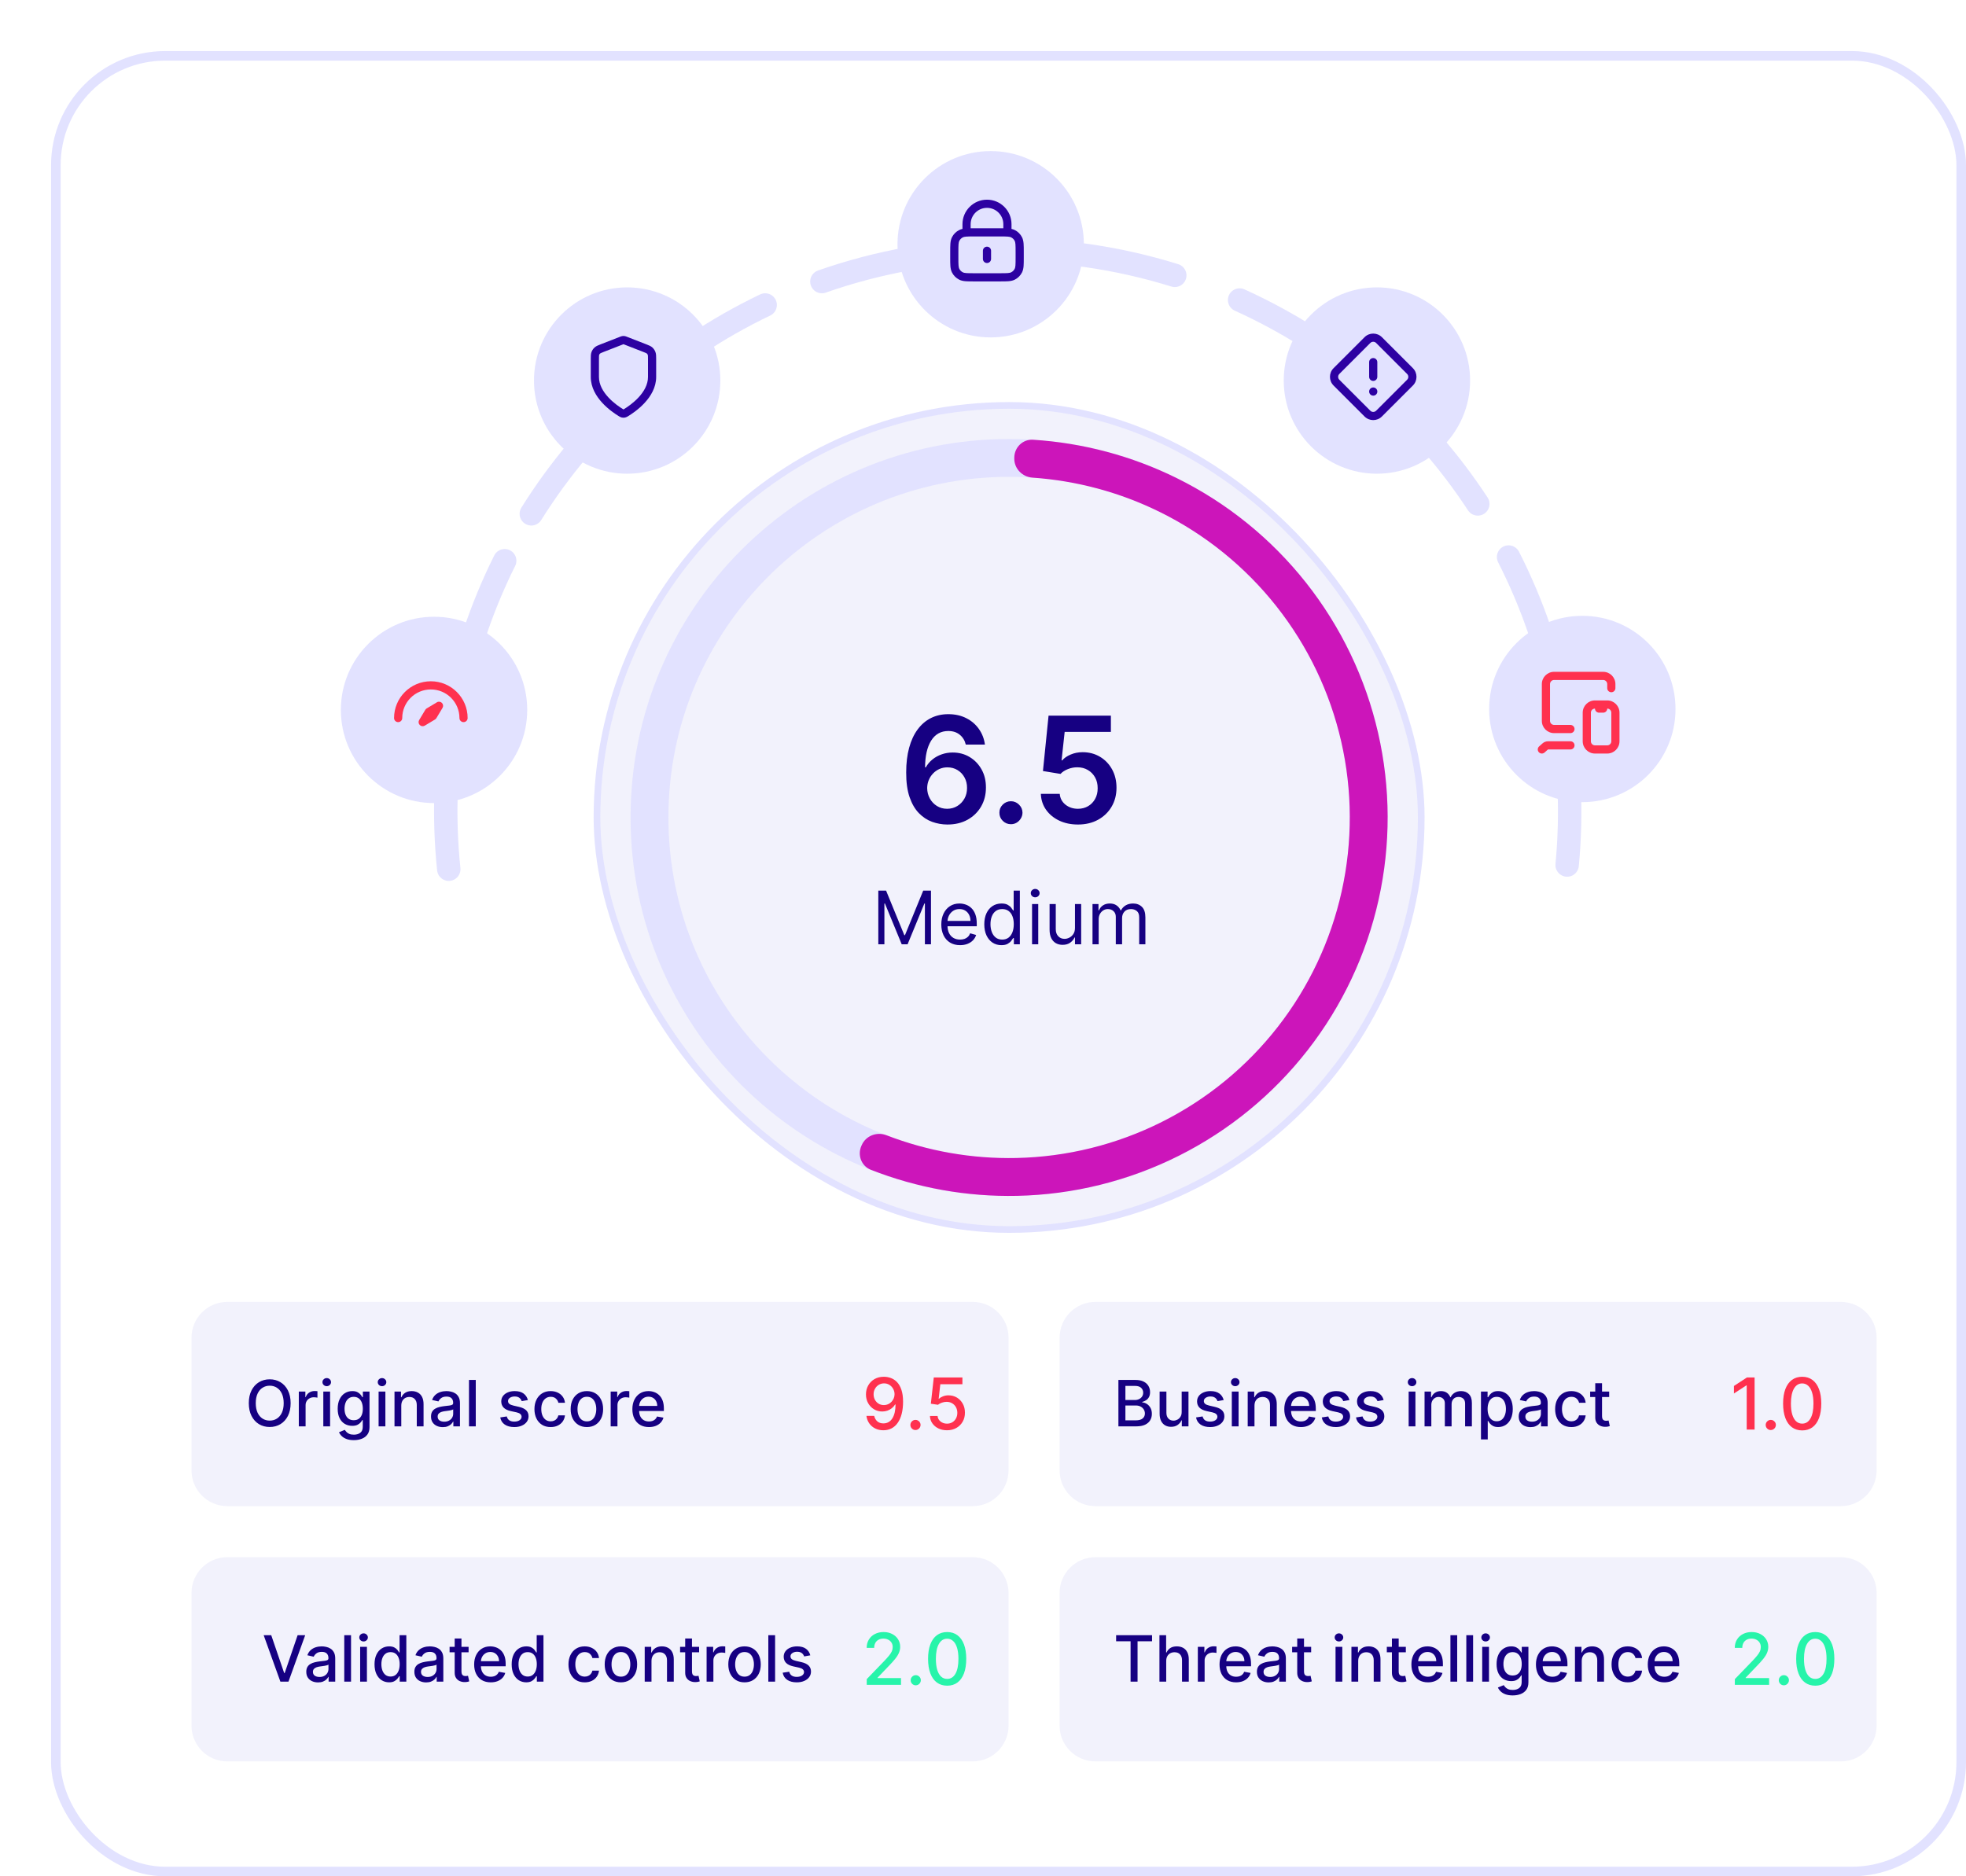 <svg width="308" height="294" viewBox="0 0 308 294" fill="none" xmlns="http://www.w3.org/2000/svg">
<g filter="url(#filter0_d_2319_7932)">
<rect width="300" height="286" rx="17.882" fill="white"/>
<rect x="0.75" y="0.75" width="298.5" height="284.5" rx="17.132" stroke="#E2E2FF" stroke-width="1.5"/>
<path d="M22 201.609C22 198.511 24.511 196 27.61 196H144.391C147.489 196 150 198.511 150 201.609V222.391C150 225.489 147.489 228 144.391 228H27.61C24.511 228 22 225.489 22 222.391V201.609Z" fill="#F2F2FC"/>
<path d="M37.531 211.864C37.531 212.64 37.389 213.308 37.105 213.866C36.821 214.423 36.431 214.851 35.936 215.152C35.444 215.45 34.884 215.599 34.257 215.599C33.627 215.599 33.065 215.45 32.57 215.152C32.077 214.851 31.689 214.422 31.405 213.863C31.121 213.304 30.979 212.638 30.979 211.864C30.979 211.087 31.121 210.421 31.405 209.864C31.689 209.306 32.077 208.877 32.57 208.579C33.065 208.278 33.627 208.128 34.257 208.128C34.884 208.128 35.444 208.278 35.936 208.579C36.431 208.877 36.821 209.306 37.105 209.864C37.389 210.421 37.531 211.087 37.531 211.864ZM36.444 211.864C36.444 211.272 36.348 210.773 36.156 210.369C35.967 209.961 35.707 209.654 35.375 209.445C35.046 209.235 34.673 209.129 34.257 209.129C33.837 209.129 33.464 209.235 33.134 209.445C32.805 209.654 32.545 209.961 32.353 210.369C32.164 210.773 32.069 211.272 32.069 211.864C32.069 212.455 32.164 212.955 32.353 213.362C32.545 213.767 32.805 214.075 33.134 214.286C33.464 214.494 33.837 214.598 34.257 214.598C34.673 214.598 35.046 214.494 35.375 214.286C35.707 214.075 35.967 213.767 36.156 213.362C36.348 212.955 36.444 212.455 36.444 211.864ZM38.813 215.5V210.045H39.84V210.912H39.897C39.996 210.618 40.171 210.388 40.422 210.219C40.675 210.049 40.962 209.964 41.282 209.964C41.348 209.964 41.426 209.966 41.516 209.971C41.608 209.976 41.681 209.982 41.733 209.989V211.004C41.69 210.992 41.614 210.979 41.505 210.965C41.396 210.949 41.288 210.94 41.179 210.94C40.928 210.94 40.704 210.994 40.507 211.1C40.313 211.204 40.159 211.35 40.046 211.537C39.932 211.722 39.875 211.932 39.875 212.169V215.5H38.813ZM42.651 215.5V210.045H43.713V215.5H42.651ZM43.188 209.204C43.003 209.204 42.844 209.142 42.712 209.019C42.582 208.894 42.517 208.745 42.517 208.572C42.517 208.397 42.582 208.247 42.712 208.124C42.844 207.999 43.003 207.936 43.188 207.936C43.372 207.936 43.53 207.999 43.66 208.124C43.792 208.247 43.859 208.397 43.859 208.572C43.859 208.745 43.792 208.894 43.66 209.019C43.53 209.142 43.372 209.204 43.188 209.204ZM47.429 217.659C46.995 217.659 46.623 217.602 46.31 217.489C46 217.375 45.746 217.225 45.55 217.038C45.353 216.851 45.207 216.646 45.11 216.423L46.022 216.047C46.086 216.151 46.172 216.261 46.278 216.377C46.387 216.496 46.534 216.596 46.718 216.679C46.905 216.762 47.146 216.803 47.439 216.803C47.842 216.803 48.174 216.705 48.437 216.509C48.7 216.314 48.831 216.004 48.831 215.578V214.506H48.764C48.7 214.622 48.608 214.751 48.487 214.893C48.368 215.035 48.205 215.158 47.997 215.262C47.788 215.366 47.517 215.418 47.184 215.418C46.753 215.418 46.364 215.318 46.019 215.116C45.675 214.913 45.403 214.613 45.202 214.218C45.003 213.82 44.904 213.331 44.904 212.751C44.904 212.171 45.002 211.674 45.199 211.26C45.397 210.846 45.67 210.528 46.015 210.308C46.361 210.086 46.753 209.974 47.191 209.974C47.529 209.974 47.803 210.031 48.011 210.145C48.219 210.256 48.382 210.386 48.498 210.536C48.616 210.685 48.707 210.816 48.771 210.93H48.849V210.045H49.889V215.621C49.889 216.089 49.781 216.474 49.563 216.775C49.345 217.076 49.05 217.298 48.679 217.442C48.309 217.587 47.893 217.659 47.429 217.659ZM47.418 214.538C47.723 214.538 47.981 214.467 48.192 214.325C48.405 214.18 48.566 213.974 48.675 213.707C48.786 213.437 48.842 213.114 48.842 212.737C48.842 212.37 48.788 212.047 48.679 211.768C48.57 211.488 48.41 211.271 48.199 211.114C47.989 210.956 47.728 210.876 47.418 210.876C47.098 210.876 46.832 210.959 46.619 211.125C46.406 211.288 46.245 211.511 46.136 211.793C46.029 212.074 45.976 212.389 45.976 212.737C45.976 213.095 46.031 213.408 46.139 213.678C46.248 213.948 46.409 214.159 46.623 214.31C46.838 214.462 47.103 214.538 47.418 214.538ZM51.313 215.5V210.045H52.375V215.5H51.313ZM51.85 209.204C51.665 209.204 51.507 209.142 51.374 209.019C51.244 208.894 51.179 208.745 51.179 208.572C51.179 208.397 51.244 208.247 51.374 208.124C51.507 207.999 51.665 207.936 51.85 207.936C52.034 207.936 52.192 207.999 52.322 208.124C52.455 208.247 52.521 208.397 52.521 208.572C52.521 208.745 52.455 208.894 52.322 209.019C52.192 209.142 52.034 209.204 51.85 209.204ZM54.866 212.261V215.5H53.804V210.045H54.823V210.933H54.89C55.016 210.644 55.212 210.412 55.48 210.237C55.75 210.062 56.09 209.974 56.499 209.974C56.871 209.974 57.196 210.053 57.476 210.209C57.755 210.363 57.972 210.592 58.126 210.898C58.279 211.203 58.356 211.581 58.356 212.031V215.5H57.294V212.158C57.294 211.763 57.192 211.454 56.986 211.232C56.78 211.007 56.497 210.894 56.137 210.894C55.891 210.894 55.672 210.947 55.48 211.054C55.291 211.161 55.14 211.317 55.029 211.523C54.92 211.726 54.866 211.973 54.866 212.261ZM61.368 215.621C61.022 215.621 60.71 215.557 60.43 215.429C60.151 215.299 59.929 215.111 59.766 214.864C59.605 214.618 59.525 214.316 59.525 213.959C59.525 213.651 59.584 213.398 59.702 213.199C59.821 213 59.98 212.843 60.182 212.727C60.383 212.611 60.608 212.523 60.856 212.464C61.105 212.405 61.358 212.36 61.616 212.329C61.943 212.291 62.208 212.26 62.412 212.237C62.615 212.21 62.763 212.169 62.856 212.112C62.948 212.055 62.994 211.963 62.994 211.835V211.81C62.994 211.5 62.907 211.26 62.731 211.089C62.559 210.919 62.3 210.834 61.957 210.834C61.6 210.834 61.318 210.913 61.112 211.072C60.908 211.228 60.768 211.402 60.689 211.594L59.692 211.366C59.81 211.035 59.983 210.768 60.21 210.564C60.44 210.358 60.704 210.209 61.002 210.116C61.3 210.022 61.614 209.974 61.943 209.974C62.161 209.974 62.392 210 62.636 210.053C62.882 210.102 63.111 210.195 63.324 210.33C63.54 210.464 63.716 210.657 63.853 210.908C63.991 211.157 64.059 211.48 64.059 211.878V215.5H63.023V214.754H62.98C62.911 214.892 62.808 215.027 62.671 215.159C62.534 215.292 62.357 215.402 62.142 215.489C61.926 215.577 61.668 215.621 61.368 215.621ZM61.599 214.768C61.892 214.768 62.143 214.71 62.351 214.594C62.562 214.478 62.722 214.327 62.831 214.14C62.942 213.951 62.998 213.748 62.998 213.533V212.83C62.96 212.867 62.886 212.903 62.778 212.936C62.671 212.967 62.549 212.994 62.412 213.018C62.274 213.039 62.141 213.059 62.011 213.078C61.88 213.095 61.771 213.109 61.684 213.121C61.478 213.147 61.29 213.191 61.119 213.252C60.951 213.314 60.816 213.402 60.714 213.518C60.615 213.632 60.565 213.784 60.565 213.973C60.565 214.236 60.662 214.435 60.856 214.57C61.05 214.702 61.298 214.768 61.599 214.768ZM66.535 208.227V215.5H65.474V208.227H66.535ZM74.698 211.377L73.735 211.548C73.695 211.424 73.631 211.307 73.544 211.196C73.458 211.085 73.342 210.994 73.196 210.923C73.049 210.852 72.865 210.816 72.645 210.816C72.345 210.816 72.094 210.884 71.892 211.018C71.691 211.151 71.591 211.323 71.591 211.533C71.591 211.716 71.658 211.862 71.793 211.974C71.928 212.085 72.146 212.176 72.446 212.247L73.313 212.446C73.815 212.562 74.189 212.741 74.435 212.982C74.681 213.224 74.804 213.537 74.804 213.923C74.804 214.25 74.71 214.541 74.52 214.797C74.333 215.05 74.072 215.249 73.735 215.393C73.402 215.538 73.014 215.61 72.574 215.61C71.963 215.61 71.465 215.48 71.079 215.219C70.693 214.957 70.457 214.584 70.369 214.101L71.395 213.945C71.459 214.212 71.591 214.415 71.789 214.552C71.988 214.687 72.248 214.754 72.567 214.754C72.915 214.754 73.193 214.682 73.402 214.538C73.61 214.391 73.714 214.212 73.714 214.001C73.714 213.831 73.65 213.688 73.522 213.572C73.397 213.456 73.204 213.368 72.944 213.309L72.02 213.107C71.511 212.991 71.135 212.806 70.891 212.553C70.65 212.299 70.529 211.978 70.529 211.59C70.529 211.268 70.619 210.987 70.799 210.745C70.978 210.504 71.227 210.315 71.544 210.18C71.862 210.043 72.225 209.974 72.635 209.974C73.224 209.974 73.688 210.102 74.027 210.358C74.365 210.611 74.589 210.951 74.698 211.377ZM78.269 215.61C77.741 215.61 77.287 215.491 76.906 215.251C76.527 215.01 76.236 214.677 76.032 214.254C75.829 213.83 75.727 213.344 75.727 212.798C75.727 212.244 75.831 211.755 76.039 211.331C76.248 210.905 76.541 210.572 76.92 210.333C77.299 210.094 77.745 209.974 78.259 209.974C78.673 209.974 79.042 210.051 79.367 210.205C79.691 210.357 79.953 210.57 80.151 210.844C80.353 211.119 80.472 211.44 80.51 211.807H79.477C79.42 211.551 79.29 211.331 79.086 211.146C78.885 210.962 78.615 210.869 78.276 210.869C77.981 210.869 77.721 210.947 77.499 211.104C77.279 211.258 77.107 211.478 76.984 211.764C76.861 212.048 76.799 212.384 76.799 212.773C76.799 213.17 76.859 213.514 76.98 213.803C77.101 214.091 77.272 214.315 77.492 214.474C77.714 214.632 77.976 214.712 78.276 214.712C78.478 214.712 78.66 214.675 78.823 214.602C78.989 214.526 79.127 214.418 79.239 214.278C79.352 214.139 79.432 213.971 79.477 213.774H80.51C80.472 214.127 80.357 214.442 80.166 214.719C79.974 214.996 79.717 215.214 79.395 215.372C79.075 215.531 78.7 215.61 78.269 215.61ZM83.943 215.61C83.432 215.61 82.986 215.493 82.604 215.259C82.223 215.024 81.927 214.696 81.717 214.275C81.506 213.853 81.4 213.361 81.4 212.798C81.4 212.232 81.506 211.737 81.717 211.313C81.927 210.889 82.223 210.56 82.604 210.326C82.986 210.092 83.432 209.974 83.943 209.974C84.454 209.974 84.901 210.092 85.282 210.326C85.663 210.56 85.959 210.889 86.17 211.313C86.38 211.737 86.486 212.232 86.486 212.798C86.486 213.361 86.38 213.853 86.17 214.275C85.959 214.696 85.663 215.024 85.282 215.259C84.901 215.493 84.454 215.61 83.943 215.61ZM83.947 214.719C84.278 214.719 84.553 214.631 84.771 214.456C84.988 214.281 85.149 214.048 85.254 213.756C85.36 213.465 85.413 213.144 85.413 212.794C85.413 212.446 85.36 212.126 85.254 211.835C85.149 211.542 84.988 211.306 84.771 211.129C84.553 210.951 84.278 210.862 83.947 210.862C83.613 210.862 83.336 210.951 83.116 211.129C82.898 211.306 82.736 211.542 82.629 211.835C82.525 212.126 82.473 212.446 82.473 212.794C82.473 213.144 82.525 213.465 82.629 213.756C82.736 214.048 82.898 214.281 83.116 214.456C83.336 214.631 83.613 214.719 83.947 214.719ZM87.671 215.5V210.045H88.697V210.912H88.754C88.853 210.618 89.029 210.388 89.28 210.219C89.533 210.049 89.819 209.964 90.139 209.964C90.205 209.964 90.283 209.966 90.373 209.971C90.466 209.976 90.538 209.982 90.59 209.989V211.004C90.547 210.992 90.472 210.979 90.363 210.965C90.254 210.949 90.145 210.94 90.036 210.94C89.785 210.94 89.561 210.994 89.365 211.1C89.171 211.204 89.017 211.35 88.903 211.537C88.79 211.722 88.733 211.932 88.733 212.169V215.5H87.671ZM93.664 215.61C93.127 215.61 92.664 215.495 92.276 215.266C91.89 215.034 91.592 214.708 91.381 214.289C91.173 213.868 91.069 213.374 91.069 212.808C91.069 212.25 91.173 211.757 91.381 211.331C91.592 210.905 91.885 210.572 92.262 210.333C92.641 210.094 93.083 209.974 93.59 209.974C93.898 209.974 94.196 210.025 94.485 210.127C94.773 210.229 95.033 210.389 95.262 210.607C95.492 210.824 95.673 211.107 95.806 211.455C95.938 211.801 96.005 212.221 96.005 212.716V213.092H91.669V212.297H94.964C94.964 212.018 94.907 211.77 94.794 211.555C94.68 211.337 94.52 211.165 94.314 211.04C94.111 210.914 93.871 210.852 93.597 210.852C93.299 210.852 93.038 210.925 92.816 211.072C92.596 211.216 92.425 211.406 92.304 211.64C92.186 211.872 92.127 212.124 92.127 212.396V213.018C92.127 213.382 92.191 213.692 92.319 213.948C92.449 214.204 92.63 214.399 92.862 214.534C93.094 214.667 93.365 214.733 93.675 214.733C93.876 214.733 94.06 214.705 94.225 214.648C94.391 214.589 94.534 214.501 94.655 214.385C94.776 214.269 94.868 214.126 94.932 213.955L95.937 214.136C95.857 214.432 95.712 214.692 95.504 214.914C95.298 215.134 95.039 215.306 94.726 215.429C94.416 215.55 94.062 215.61 93.664 215.61Z" fill="#160082"/>
<path d="M130.498 207.729C130.862 207.732 131.22 207.798 131.574 207.928C131.927 208.059 132.246 208.271 132.53 208.566C132.817 208.861 133.045 209.259 133.215 209.761C133.388 210.26 133.475 210.882 133.478 211.626C133.478 212.34 133.406 212.976 133.263 213.534C133.119 214.089 132.914 214.558 132.645 214.94C132.38 215.323 132.057 215.614 131.677 215.813C131.297 216.012 130.87 216.112 130.394 216.112C129.908 216.112 129.477 216.016 129.1 215.825C128.722 215.633 128.416 215.369 128.179 215.032C127.943 214.692 127.795 214.301 127.737 213.861H128.952C129.032 214.211 129.194 214.495 129.438 214.713C129.685 214.928 130.004 215.036 130.394 215.036C130.992 215.036 131.458 214.776 131.793 214.255C132.127 213.732 132.296 213.001 132.299 212.064H132.235C132.097 212.292 131.924 212.489 131.717 212.653C131.513 212.818 131.283 212.946 131.028 213.036C130.773 213.126 130.501 213.171 130.211 213.171C129.741 213.171 129.313 213.056 128.928 212.825C128.543 212.594 128.236 212.276 128.008 211.873C127.78 211.469 127.665 211.008 127.665 210.49C127.665 209.975 127.782 209.507 128.016 209.088C128.252 208.668 128.582 208.336 129.004 208.092C129.429 207.845 129.927 207.724 130.498 207.729ZM130.502 208.765C130.191 208.765 129.911 208.842 129.661 208.996C129.414 209.148 129.219 209.353 129.076 209.614C128.932 209.871 128.861 210.158 128.861 210.474C128.861 210.79 128.93 211.077 129.068 211.335C129.208 211.59 129.4 211.793 129.641 211.944C129.886 212.093 130.165 212.167 130.478 212.167C130.712 212.167 130.93 212.122 131.131 212.032C131.333 211.942 131.51 211.817 131.661 211.657C131.813 211.495 131.931 211.312 132.016 211.108C132.101 210.903 132.143 210.688 132.143 210.462C132.143 210.162 132.072 209.883 131.928 209.626C131.787 209.368 131.594 209.161 131.347 209.004C131.1 208.845 130.818 208.765 130.502 208.765ZM135.422 216.076C135.204 216.076 135.017 215.999 134.86 215.845C134.704 215.688 134.625 215.499 134.625 215.279C134.625 215.061 134.704 214.875 134.86 214.721C135.017 214.564 135.204 214.486 135.422 214.486C135.64 214.486 135.827 214.564 135.984 214.721C136.141 214.875 136.219 215.061 136.219 215.279C136.219 215.425 136.182 215.559 136.107 215.681C136.036 215.801 135.94 215.896 135.821 215.968C135.701 216.04 135.568 216.076 135.422 216.076ZM140.36 216.112C139.861 216.112 139.412 216.016 139.014 215.825C138.618 215.631 138.302 215.365 138.066 215.028C137.829 214.691 137.703 214.305 137.687 213.873H138.882C138.911 214.223 139.067 214.511 139.348 214.737C139.63 214.963 139.967 215.076 140.36 215.076C140.674 215.076 140.951 215.004 141.193 214.861C141.437 214.714 141.629 214.514 141.767 214.259C141.907 214.004 141.978 213.713 141.978 213.386C141.978 213.054 141.906 212.758 141.763 212.498C141.619 212.238 141.421 212.033 141.169 211.885C140.919 211.736 140.633 211.66 140.309 211.657C140.062 211.657 139.813 211.7 139.564 211.785C139.314 211.87 139.112 211.981 138.958 212.12L137.83 211.952L138.289 207.841H142.775V208.897H139.313L139.054 211.179H139.101C139.261 211.025 139.472 210.897 139.735 210.793C140 210.689 140.285 210.638 140.587 210.638C141.084 210.638 141.526 210.756 141.914 210.992C142.305 211.228 142.611 211.551 142.834 211.96C143.06 212.367 143.172 212.834 143.169 213.363C143.172 213.891 143.052 214.363 142.81 214.777C142.571 215.191 142.239 215.518 141.814 215.757C141.392 215.993 140.907 216.112 140.36 216.112Z" fill="#FF314F"/>
<path d="M158 201.609C158 198.511 160.511 196 163.609 196H280.391C283.489 196 286 198.511 286 201.609V222.391C286 225.489 283.489 228 280.391 228H163.609C160.511 228 158 225.489 158 222.391V201.609Z" fill="#F2F2FC"/>
<path d="M167.213 215.5V208.227H169.877C170.393 208.227 170.82 208.312 171.159 208.483C171.497 208.651 171.75 208.879 171.918 209.168C172.087 209.455 172.171 209.778 172.171 210.138C172.171 210.441 172.115 210.696 172.004 210.905C171.892 211.111 171.743 211.277 171.556 211.402C171.372 211.525 171.168 211.615 170.945 211.672V211.743C171.187 211.755 171.422 211.833 171.652 211.977C171.884 212.119 172.076 212.322 172.227 212.585C172.379 212.847 172.455 213.167 172.455 213.543C172.455 213.915 172.367 214.249 172.192 214.545C172.019 214.838 171.752 215.071 171.389 215.244C171.027 215.415 170.564 215.5 170.001 215.5H167.213ZM168.31 214.559H169.894C170.42 214.559 170.796 214.457 171.024 214.254C171.251 214.05 171.364 213.795 171.364 213.49C171.364 213.26 171.306 213.05 171.19 212.858C171.074 212.666 170.909 212.513 170.693 212.4C170.48 212.286 170.227 212.229 169.933 212.229H168.31V214.559ZM168.31 211.374H169.781C170.027 211.374 170.248 211.326 170.445 211.232C170.644 211.137 170.801 211.004 170.917 210.834C171.035 210.661 171.095 210.457 171.095 210.223C171.095 209.922 170.989 209.67 170.779 209.467C170.568 209.263 170.245 209.161 169.809 209.161H168.31V211.374ZM177.126 213.238V210.045H178.192V215.5H177.147V214.555H177.091C176.965 214.847 176.764 215.089 176.487 215.283C176.212 215.475 175.87 215.571 175.461 215.571C175.11 215.571 174.8 215.494 174.53 215.34C174.263 215.184 174.052 214.953 173.898 214.648C173.747 214.342 173.671 213.965 173.671 213.515V210.045H174.733V213.387C174.733 213.759 174.836 214.055 175.042 214.275C175.248 214.495 175.515 214.605 175.844 214.605C176.043 214.605 176.241 214.555 176.437 214.456C176.636 214.357 176.801 214.206 176.931 214.005C177.063 213.804 177.129 213.548 177.126 213.238ZM183.706 211.377L182.743 211.548C182.703 211.424 182.639 211.307 182.551 211.196C182.466 211.085 182.35 210.994 182.203 210.923C182.057 210.852 181.873 210.816 181.653 210.816C181.352 210.816 181.101 210.884 180.9 211.018C180.699 211.151 180.598 211.323 180.598 211.533C180.598 211.716 180.666 211.862 180.801 211.974C180.936 212.085 181.153 212.176 181.454 212.247L182.321 212.446C182.823 212.562 183.197 212.741 183.443 212.982C183.689 213.224 183.812 213.537 183.812 213.923C183.812 214.25 183.717 214.541 183.528 214.797C183.341 215.05 183.079 215.249 182.743 215.393C182.409 215.538 182.022 215.61 181.582 215.61C180.971 215.61 180.473 215.48 180.087 215.219C179.701 214.957 179.464 214.584 179.377 214.101L180.403 213.945C180.467 214.212 180.598 214.415 180.797 214.552C180.996 214.687 181.255 214.754 181.575 214.754C181.923 214.754 182.201 214.682 182.409 214.538C182.618 214.391 182.722 214.212 182.722 214.001C182.722 213.831 182.658 213.688 182.53 213.572C182.405 213.456 182.212 213.368 181.951 213.309L181.028 213.107C180.519 212.991 180.143 212.806 179.899 212.553C179.657 212.299 179.537 211.978 179.537 211.59C179.537 211.268 179.626 210.987 179.806 210.745C179.986 210.504 180.235 210.315 180.552 210.18C180.869 210.043 181.233 209.974 181.642 209.974C182.232 209.974 182.696 210.102 183.034 210.358C183.373 210.611 183.597 210.951 183.706 211.377ZM184.98 215.5V210.045H186.041V215.5H184.98ZM185.516 209.204C185.331 209.204 185.172 209.142 185.04 209.019C184.91 208.894 184.845 208.745 184.845 208.572C184.845 208.397 184.91 208.247 185.04 208.124C185.172 207.999 185.331 207.936 185.516 207.936C185.7 207.936 185.858 207.999 185.988 208.124C186.121 208.247 186.187 208.397 186.187 208.572C186.187 208.745 186.121 208.894 185.988 209.019C185.858 209.142 185.7 209.204 185.516 209.204ZM188.532 212.261V215.5H187.47V210.045H188.489V210.933H188.556C188.682 210.644 188.878 210.412 189.146 210.237C189.416 210.062 189.756 209.974 190.165 209.974C190.537 209.974 190.862 210.053 191.142 210.209C191.421 210.363 191.638 210.592 191.791 210.898C191.945 211.203 192.022 211.581 192.022 212.031V215.5H190.961V212.158C190.961 211.763 190.858 211.454 190.652 211.232C190.446 211.007 190.163 210.894 189.803 210.894C189.557 210.894 189.338 210.947 189.146 211.054C188.957 211.161 188.806 211.317 188.695 211.523C188.586 211.726 188.532 211.973 188.532 212.261ZM195.797 215.61C195.26 215.61 194.797 215.495 194.409 215.266C194.023 215.034 193.724 214.708 193.514 214.289C193.305 213.868 193.201 213.374 193.201 212.808C193.201 212.25 193.305 211.757 193.514 211.331C193.724 210.905 194.018 210.572 194.394 210.333C194.773 210.094 195.216 209.974 195.723 209.974C196.03 209.974 196.329 210.025 196.617 210.127C196.906 210.229 197.166 210.389 197.395 210.607C197.625 210.824 197.806 211.107 197.939 211.455C198.071 211.801 198.137 212.221 198.137 212.716V213.092H193.801V212.297H197.097C197.097 212.018 197.04 211.77 196.926 211.555C196.813 211.337 196.653 211.165 196.447 211.04C196.243 210.914 196.004 210.852 195.73 210.852C195.431 210.852 195.171 210.925 194.948 211.072C194.728 211.216 194.558 211.406 194.437 211.64C194.319 211.872 194.26 212.124 194.26 212.396V213.018C194.26 213.382 194.323 213.692 194.451 213.948C194.582 214.204 194.763 214.399 194.995 214.534C195.227 214.667 195.498 214.733 195.808 214.733C196.009 214.733 196.193 214.705 196.358 214.648C196.524 214.589 196.667 214.501 196.788 214.385C196.909 214.269 197.001 214.126 197.065 213.955L198.07 214.136C197.989 214.432 197.845 214.692 197.637 214.914C197.431 215.134 197.171 215.306 196.859 215.429C196.549 215.55 196.195 215.61 195.797 215.61ZM203.403 211.377L202.44 211.548C202.4 211.424 202.336 211.307 202.249 211.196C202.163 211.085 202.047 210.994 201.901 210.923C201.754 210.852 201.57 210.816 201.35 210.816C201.05 210.816 200.799 210.884 200.597 211.018C200.396 211.151 200.296 211.323 200.296 211.533C200.296 211.716 200.363 211.862 200.498 211.974C200.633 212.085 200.851 212.176 201.151 212.247L202.018 212.446C202.52 212.562 202.894 212.741 203.14 212.982C203.386 213.224 203.509 213.537 203.509 213.923C203.509 214.25 203.415 214.541 203.225 214.797C203.038 215.05 202.777 215.249 202.44 215.393C202.107 215.538 201.72 215.61 201.279 215.61C200.668 215.61 200.17 215.48 199.784 215.219C199.398 214.957 199.162 214.584 199.074 214.101L200.1 213.945C200.164 214.212 200.296 214.415 200.494 214.552C200.693 214.687 200.953 214.754 201.272 214.754C201.62 214.754 201.898 214.682 202.107 214.538C202.315 214.391 202.419 214.212 202.419 214.001C202.419 213.831 202.355 213.688 202.227 213.572C202.102 213.456 201.909 213.368 201.649 213.309L200.725 213.107C200.216 212.991 199.84 212.806 199.596 212.553C199.355 212.299 199.234 211.978 199.234 211.59C199.234 211.268 199.324 210.987 199.504 210.745C199.684 210.504 199.932 210.315 200.249 210.18C200.567 210.043 200.93 209.974 201.34 209.974C201.929 209.974 202.393 210.102 202.732 210.358C203.07 210.611 203.294 210.951 203.403 211.377ZM208.764 211.377L207.802 211.548C207.762 211.424 207.698 211.307 207.61 211.196C207.525 211.085 207.409 210.994 207.262 210.923C207.115 210.852 206.932 210.816 206.712 210.816C206.411 210.816 206.16 210.884 205.959 211.018C205.758 211.151 205.657 211.323 205.657 211.533C205.657 211.716 205.724 211.862 205.859 211.974C205.994 212.085 206.212 212.176 206.513 212.247L207.379 212.446C207.881 212.562 208.255 212.741 208.501 212.982C208.748 213.224 208.871 213.537 208.871 213.923C208.871 214.25 208.776 214.541 208.587 214.797C208.4 215.05 208.138 215.249 207.802 215.393C207.468 215.538 207.081 215.61 206.641 215.61C206.03 215.61 205.531 215.48 205.146 215.219C204.76 214.957 204.523 214.584 204.435 214.101L205.462 213.945C205.526 214.212 205.657 214.415 205.856 214.552C206.055 214.687 206.314 214.754 206.633 214.754C206.981 214.754 207.26 214.682 207.468 214.538C207.676 214.391 207.78 214.212 207.78 214.001C207.78 213.831 207.717 213.688 207.589 213.572C207.463 213.456 207.27 213.368 207.01 213.309L206.087 213.107C205.578 212.991 205.201 212.806 204.957 212.553C204.716 212.299 204.595 211.978 204.595 211.59C204.595 211.268 204.685 210.987 204.865 210.745C205.045 210.504 205.294 210.315 205.611 210.18C205.928 210.043 206.291 209.974 206.701 209.974C207.29 209.974 207.754 210.102 208.093 210.358C208.432 210.611 208.655 210.951 208.764 211.377ZM212.685 215.5V210.045H213.746V215.5H212.685ZM213.221 209.204C213.036 209.204 212.878 209.142 212.745 209.019C212.615 208.894 212.55 208.745 212.55 208.572C212.55 208.397 212.615 208.247 212.745 208.124C212.878 207.999 213.036 207.936 213.221 207.936C213.405 207.936 213.563 207.999 213.693 208.124C213.826 208.247 213.892 208.397 213.892 208.572C213.892 208.745 213.826 208.894 213.693 209.019C213.563 209.142 213.405 209.204 213.221 209.204ZM215.175 215.5V210.045H216.194V210.933H216.261C216.375 210.633 216.561 210.398 216.819 210.23C217.077 210.06 217.386 209.974 217.746 209.974C218.11 209.974 218.416 210.06 218.662 210.23C218.911 210.401 219.094 210.635 219.212 210.933H219.269C219.4 210.642 219.607 210.41 219.891 210.237C220.175 210.062 220.513 209.974 220.906 209.974C221.401 209.974 221.805 210.129 222.117 210.44C222.432 210.75 222.59 211.217 222.59 211.842V215.5H221.528V211.942C221.528 211.572 221.427 211.305 221.226 211.139C221.025 210.973 220.784 210.891 220.505 210.891C220.159 210.891 219.891 210.997 219.699 211.21C219.507 211.421 219.411 211.692 219.411 212.023V215.5H218.353V211.874C218.353 211.578 218.261 211.34 218.076 211.161C217.891 210.981 217.651 210.891 217.355 210.891C217.154 210.891 216.968 210.944 216.798 211.05C216.63 211.155 216.493 211.3 216.389 211.487C216.288 211.674 216.237 211.891 216.237 212.137V215.5H215.175ZM224.013 217.545V210.045H225.05V210.93H225.138C225.2 210.816 225.289 210.685 225.405 210.536C225.521 210.386 225.682 210.256 225.888 210.145C226.094 210.031 226.366 209.974 226.704 209.974C227.145 209.974 227.538 210.086 227.883 210.308C228.229 210.531 228.5 210.852 228.697 211.271C228.896 211.69 228.995 212.194 228.995 212.783C228.995 213.373 228.897 213.878 228.7 214.3C228.504 214.719 228.234 215.042 227.891 215.269C227.547 215.494 227.155 215.607 226.715 215.607C226.384 215.607 226.113 215.551 225.902 215.44C225.694 215.328 225.53 215.198 225.412 215.049C225.294 214.9 225.202 214.767 225.138 214.651H225.075V217.545H224.013ZM225.053 212.773C225.053 213.156 225.109 213.492 225.22 213.781C225.331 214.07 225.492 214.296 225.703 214.46C225.914 214.621 226.172 214.701 226.477 214.701C226.794 214.701 227.06 214.617 227.273 214.449C227.486 214.278 227.647 214.048 227.756 213.756C227.867 213.465 227.923 213.137 227.923 212.773C227.923 212.413 227.868 212.09 227.759 211.803C227.653 211.517 227.492 211.291 227.276 211.125C227.063 210.959 226.797 210.876 226.477 210.876C226.169 210.876 225.909 210.956 225.696 211.114C225.485 211.273 225.325 211.494 225.217 211.778C225.108 212.062 225.053 212.394 225.053 212.773ZM231.772 215.621C231.426 215.621 231.114 215.557 230.834 215.429C230.555 215.299 230.334 215.111 230.17 214.864C230.009 214.618 229.929 214.316 229.929 213.959C229.929 213.651 229.988 213.398 230.106 213.199C230.225 213 230.385 212.843 230.586 212.727C230.787 212.611 231.012 212.523 231.261 212.464C231.509 212.405 231.762 212.36 232.021 212.329C232.347 212.291 232.612 212.26 232.816 212.237C233.02 212.21 233.168 212.169 233.26 212.112C233.352 212.055 233.398 211.963 233.398 211.835V211.81C233.398 211.5 233.311 211.26 233.136 211.089C232.963 210.919 232.705 210.834 232.361 210.834C232.004 210.834 231.722 210.913 231.516 211.072C231.313 211.228 231.172 211.402 231.094 211.594L230.096 211.366C230.214 211.035 230.387 210.768 230.614 210.564C230.844 210.358 231.108 210.209 231.406 210.116C231.704 210.022 232.018 209.974 232.347 209.974C232.565 209.974 232.796 210 233.04 210.053C233.286 210.102 233.516 210.195 233.729 210.33C233.944 210.464 234.12 210.657 234.258 210.908C234.395 211.157 234.464 211.48 234.464 211.878V215.5H233.427V214.754H233.384C233.316 214.892 233.213 215.027 233.075 215.159C232.938 215.292 232.762 215.402 232.546 215.489C232.331 215.577 232.073 215.621 231.772 215.621ZM232.003 214.768C232.296 214.768 232.547 214.71 232.756 214.594C232.966 214.478 233.126 214.327 233.235 214.14C233.346 213.951 233.402 213.748 233.402 213.533V212.83C233.364 212.867 233.291 212.903 233.182 212.936C233.075 212.967 232.953 212.994 232.816 213.018C232.679 213.039 232.545 213.059 232.415 213.078C232.285 213.095 232.176 213.109 232.088 213.121C231.882 213.147 231.694 213.191 231.523 213.252C231.355 213.314 231.22 213.402 231.119 213.518C231.019 213.632 230.969 213.784 230.969 213.973C230.969 214.236 231.066 214.435 231.261 214.57C231.455 214.702 231.702 214.768 232.003 214.768ZM238.176 215.61C237.648 215.61 237.193 215.491 236.812 215.251C236.433 215.01 236.142 214.677 235.938 214.254C235.735 213.83 235.633 213.344 235.633 212.798C235.633 212.244 235.737 211.755 235.945 211.331C236.154 210.905 236.447 210.572 236.826 210.333C237.205 210.094 237.651 209.974 238.165 209.974C238.579 209.974 238.949 210.051 239.273 210.205C239.597 210.357 239.859 210.57 240.058 210.844C240.259 211.119 240.378 211.44 240.416 211.807H239.383C239.326 211.551 239.196 211.331 238.992 211.146C238.791 210.962 238.521 210.869 238.183 210.869C237.887 210.869 237.627 210.947 237.405 211.104C237.185 211.258 237.013 211.478 236.89 211.764C236.767 212.048 236.705 212.384 236.705 212.773C236.705 213.17 236.766 213.514 236.886 213.803C237.007 214.091 237.178 214.315 237.398 214.474C237.62 214.632 237.882 214.712 238.183 214.712C238.384 214.712 238.566 214.675 238.73 214.602C238.895 214.526 239.034 214.418 239.145 214.278C239.259 214.139 239.338 213.971 239.383 213.774H240.416C240.378 214.127 240.264 214.442 240.072 214.719C239.88 214.996 239.623 215.214 239.301 215.372C238.982 215.531 238.606 215.61 238.176 215.61ZM244.098 210.045V210.898H241.119V210.045H244.098ZM241.918 208.739H242.979V213.898C242.979 214.104 243.01 214.259 243.072 214.364C243.133 214.465 243.213 214.535 243.31 214.573C243.409 214.609 243.517 214.626 243.633 214.626C243.718 214.626 243.793 214.621 243.856 214.609C243.92 214.597 243.97 214.587 244.006 214.58L244.197 215.457C244.136 215.481 244.048 215.505 243.935 215.528C243.821 215.554 243.679 215.569 243.508 215.571C243.229 215.576 242.969 215.526 242.727 215.422C242.486 215.318 242.29 215.157 242.141 214.939C241.992 214.721 241.918 214.448 241.918 214.119V208.739Z" fill="#160082"/>
<path d="M266.88 207.841V216H265.645V209.076H265.598L263.645 210.351V209.171L265.681 207.841H266.88ZM269.417 216.076C269.199 216.076 269.012 215.999 268.855 215.845C268.699 215.688 268.62 215.499 268.62 215.279C268.62 215.061 268.699 214.875 268.855 214.721C269.012 214.564 269.199 214.486 269.417 214.486C269.635 214.486 269.822 214.564 269.979 214.721C270.136 214.875 270.214 215.061 270.214 215.279C270.214 215.425 270.177 215.559 270.102 215.681C270.031 215.801 269.935 215.896 269.816 215.968C269.696 216.04 269.563 216.076 269.417 216.076ZM274.338 216.135C273.709 216.133 273.171 215.967 272.725 215.637C272.279 215.308 271.937 214.829 271.701 214.199C271.465 213.57 271.346 212.811 271.346 211.924C271.346 211.04 271.465 210.284 271.701 209.657C271.94 209.031 272.283 208.553 272.729 208.223C273.178 207.894 273.714 207.729 274.338 207.729C274.963 207.729 275.498 207.895 275.944 208.227C276.39 208.557 276.732 209.035 276.968 209.661C277.207 210.286 277.326 211.04 277.326 211.924C277.326 212.814 277.208 213.574 276.972 214.203C276.735 214.83 276.394 215.309 275.948 215.641C275.502 215.971 274.965 216.135 274.338 216.135ZM274.338 215.072C274.891 215.072 275.323 214.802 275.633 214.263C275.947 213.724 276.103 212.944 276.103 211.924C276.103 211.247 276.032 210.675 275.888 210.207C275.747 209.737 275.544 209.381 275.279 209.14C275.016 208.895 274.702 208.773 274.338 208.773C273.789 208.773 273.357 209.044 273.044 209.586C272.73 210.128 272.572 210.907 272.57 211.924C272.57 212.604 272.64 213.179 272.781 213.649C272.924 214.117 273.127 214.471 273.39 214.713C273.653 214.952 273.969 215.072 274.338 215.072Z" fill="#FF314F"/>
<path d="M22 241.609C22 238.511 24.511 236 27.61 236H144.391C147.489 236 150 238.511 150 241.609V262.391C150 265.489 147.489 268 144.391 268H27.61C24.511 268 22 265.489 22 262.391V241.609Z" fill="#F2F2FC"/>
<path d="M34.495 248.227L36.52 254.151H36.601L38.625 248.227H39.811L37.194 255.5H35.926L33.309 248.227H34.495ZM41.827 255.621C41.481 255.621 41.169 255.557 40.889 255.429C40.61 255.299 40.389 255.111 40.225 254.864C40.064 254.618 39.984 254.316 39.984 253.959C39.984 253.651 40.043 253.398 40.161 253.199C40.28 253 40.439 252.843 40.641 252.727C40.842 252.611 41.067 252.523 41.315 252.464C41.564 252.405 41.817 252.36 42.075 252.329C42.402 252.291 42.667 252.26 42.871 252.237C43.074 252.21 43.222 252.169 43.315 252.112C43.407 252.055 43.453 251.963 43.453 251.835V251.81C43.453 251.5 43.365 251.26 43.19 251.089C43.017 250.919 42.759 250.834 42.416 250.834C42.059 250.834 41.777 250.913 41.571 251.072C41.367 251.228 41.227 251.402 41.148 251.594L40.151 251.366C40.269 251.035 40.442 250.768 40.669 250.564C40.899 250.358 41.163 250.209 41.461 250.116C41.759 250.022 42.073 249.974 42.402 249.974C42.62 249.974 42.851 250 43.094 250.053C43.341 250.102 43.57 250.195 43.783 250.33C43.999 250.464 44.175 250.657 44.312 250.908C44.45 251.157 44.518 251.48 44.518 251.878V255.5H43.481V254.754H43.439C43.37 254.892 43.267 255.027 43.13 255.159C42.993 255.292 42.816 255.402 42.601 255.489C42.385 255.577 42.127 255.621 41.827 255.621ZM42.057 254.768C42.351 254.768 42.602 254.71 42.81 254.594C43.021 254.478 43.181 254.327 43.29 254.14C43.401 253.951 43.457 253.748 43.457 253.533V252.83C43.419 252.867 43.345 252.903 43.236 252.936C43.13 252.967 43.008 252.994 42.871 253.018C42.733 253.039 42.6 253.059 42.469 253.078C42.339 253.095 42.23 253.109 42.143 253.121C41.937 253.147 41.749 253.191 41.578 253.252C41.41 253.314 41.275 253.402 41.173 253.518C41.074 253.632 41.024 253.784 41.024 253.973C41.024 254.236 41.121 254.435 41.315 254.57C41.509 254.702 41.757 254.768 42.057 254.768ZM46.995 248.227V255.5H45.933V248.227H46.995ZM48.423 255.5V250.045H49.485V255.5H48.423ZM48.959 249.204C48.775 249.204 48.616 249.142 48.483 249.019C48.353 248.894 48.288 248.745 48.288 248.572C48.288 248.397 48.353 248.247 48.483 248.124C48.616 247.999 48.775 247.936 48.959 247.936C49.144 247.936 49.301 247.999 49.431 248.124C49.564 248.247 49.63 248.397 49.63 248.572C49.63 248.745 49.564 248.894 49.431 249.019C49.301 249.142 49.144 249.204 48.959 249.204ZM52.955 255.607C52.515 255.607 52.122 255.494 51.776 255.269C51.433 255.042 51.163 254.719 50.966 254.3C50.772 253.878 50.675 253.373 50.675 252.783C50.675 252.194 50.773 251.69 50.97 251.271C51.169 250.852 51.441 250.531 51.787 250.308C52.132 250.086 52.524 249.974 52.962 249.974C53.301 249.974 53.573 250.031 53.779 250.145C53.987 250.256 54.148 250.386 54.262 250.536C54.378 250.685 54.468 250.816 54.532 250.93H54.596V248.227H55.657V255.5H54.62V254.651H54.532C54.468 254.767 54.376 254.9 54.255 255.049C54.136 255.198 53.973 255.328 53.765 255.44C53.556 255.551 53.286 255.607 52.955 255.607ZM53.189 254.701C53.495 254.701 53.753 254.621 53.964 254.46C54.177 254.296 54.338 254.07 54.447 253.781C54.558 253.492 54.613 253.156 54.613 252.773C54.613 252.394 54.559 252.062 54.45 251.778C54.341 251.494 54.181 251.273 53.971 251.114C53.76 250.956 53.5 250.876 53.189 250.876C52.87 250.876 52.603 250.959 52.39 251.125C52.177 251.291 52.016 251.517 51.907 251.803C51.801 252.09 51.748 252.413 51.748 252.773C51.748 253.137 51.802 253.465 51.911 253.756C52.02 254.048 52.181 254.278 52.394 254.449C52.609 254.617 52.875 254.701 53.189 254.701ZM58.76 255.621C58.415 255.621 58.102 255.557 57.823 255.429C57.543 255.299 57.322 255.111 57.159 254.864C56.998 254.618 56.917 254.316 56.917 253.959C56.917 253.651 56.976 253.398 57.095 253.199C57.213 253 57.373 252.843 57.574 252.727C57.775 252.611 58 252.523 58.249 252.464C58.498 252.405 58.751 252.36 59.009 252.329C59.336 252.291 59.601 252.26 59.804 252.237C60.008 252.21 60.156 252.169 60.248 252.112C60.34 252.055 60.387 251.963 60.387 251.835V251.81C60.387 251.5 60.299 251.26 60.124 251.089C59.951 250.919 59.693 250.834 59.35 250.834C58.992 250.834 58.711 250.913 58.505 251.072C58.301 251.228 58.16 251.402 58.082 251.594L57.084 251.366C57.203 251.035 57.375 250.768 57.603 250.564C57.832 250.358 58.096 250.209 58.395 250.116C58.693 250.022 59.007 249.974 59.336 249.974C59.553 249.974 59.784 250 60.028 250.053C60.274 250.102 60.504 250.195 60.717 250.33C60.932 250.464 61.109 250.657 61.246 250.908C61.383 251.157 61.452 251.48 61.452 251.878V255.5H60.415V254.754H60.373C60.304 254.892 60.201 255.027 60.063 255.159C59.926 255.292 59.75 255.402 59.534 255.489C59.319 255.577 59.061 255.621 58.76 255.621ZM58.991 254.768C59.285 254.768 59.536 254.71 59.744 254.594C59.955 254.478 60.114 254.327 60.223 254.14C60.335 253.951 60.39 253.748 60.39 253.533V252.83C60.352 252.867 60.279 252.903 60.17 252.936C60.063 252.967 59.942 252.994 59.804 253.018C59.667 253.039 59.533 253.059 59.403 253.078C59.273 253.095 59.164 253.109 59.076 253.121C58.87 253.147 58.682 253.191 58.512 253.252C58.344 253.314 58.209 253.402 58.107 253.518C58.007 253.632 57.958 253.784 57.958 253.973C57.958 254.236 58.055 254.435 58.249 254.57C58.443 254.702 58.69 254.768 58.991 254.768ZM65.412 250.045V250.898H62.433V250.045H65.412ZM63.232 248.739H64.294V253.898C64.294 254.104 64.325 254.259 64.386 254.364C64.448 254.465 64.527 254.535 64.624 254.573C64.724 254.609 64.831 254.626 64.947 254.626C65.032 254.626 65.107 254.621 65.171 254.609C65.235 254.597 65.285 254.587 65.32 254.58L65.512 255.457C65.45 255.481 65.363 255.505 65.249 255.528C65.135 255.554 64.993 255.569 64.823 255.571C64.544 255.576 64.283 255.526 64.042 255.422C63.8 255.318 63.605 255.157 63.456 254.939C63.307 254.721 63.232 254.448 63.232 254.119V248.739ZM68.879 255.61C68.342 255.61 67.879 255.495 67.491 255.266C67.105 255.034 66.807 254.708 66.596 254.289C66.388 253.868 66.283 253.374 66.283 252.808C66.283 252.25 66.388 251.757 66.596 251.331C66.807 250.905 67.1 250.572 67.477 250.333C67.855 250.094 68.298 249.974 68.805 249.974C69.112 249.974 69.411 250.025 69.7 250.127C69.988 250.229 70.248 250.389 70.477 250.607C70.707 250.824 70.888 251.107 71.021 251.455C71.153 251.801 71.219 252.221 71.219 252.716V253.092H66.883V252.297H70.179C70.179 252.018 70.122 251.77 70.008 251.555C69.895 251.337 69.735 251.165 69.529 251.04C69.326 250.914 69.086 250.852 68.812 250.852C68.513 250.852 68.253 250.925 68.031 251.072C67.81 251.216 67.64 251.406 67.519 251.64C67.401 251.872 67.342 252.124 67.342 252.396V253.018C67.342 253.382 67.406 253.692 67.533 253.948C67.664 254.204 67.845 254.399 68.077 254.534C68.309 254.667 68.58 254.733 68.89 254.733C69.091 254.733 69.275 254.705 69.44 254.648C69.606 254.589 69.749 254.501 69.87 254.385C69.991 254.269 70.083 254.126 70.147 253.955L71.152 254.136C71.072 254.432 70.927 254.692 70.719 254.914C70.513 255.134 70.254 255.306 69.941 255.429C69.631 255.55 69.277 255.61 68.879 255.61ZM74.439 255.607C73.999 255.607 73.606 255.494 73.26 255.269C72.917 255.042 72.647 254.719 72.451 254.3C72.257 253.878 72.16 253.373 72.16 252.783C72.16 252.194 72.258 251.69 72.454 251.271C72.653 250.852 72.925 250.531 73.271 250.308C73.617 250.086 74.009 249.974 74.447 249.974C74.785 249.974 75.057 250.031 75.263 250.145C75.472 250.256 75.633 250.386 75.746 250.536C75.862 250.685 75.952 250.816 76.016 250.93H76.08V248.227H77.142V255.5H76.105V254.651H76.016C75.952 254.767 75.86 254.9 75.739 255.049C75.621 255.198 75.457 255.328 75.249 255.44C75.041 255.551 74.771 255.607 74.439 255.607ZM74.674 254.701C74.979 254.701 75.237 254.621 75.448 254.46C75.661 254.296 75.822 254.07 75.931 253.781C76.042 253.492 76.098 253.156 76.098 252.773C76.098 252.394 76.043 252.062 75.934 251.778C75.826 251.494 75.666 251.273 75.455 251.114C75.244 250.956 74.984 250.876 74.674 250.876C74.354 250.876 74.088 250.959 73.875 251.125C73.662 251.291 73.501 251.517 73.392 251.803C73.285 252.09 73.232 252.413 73.232 252.773C73.232 253.137 73.287 253.465 73.395 253.756C73.504 254.048 73.665 254.278 73.878 254.449C74.094 254.617 74.359 254.701 74.674 254.701ZM83.601 255.61C83.073 255.61 82.619 255.491 82.238 255.251C81.859 255.01 81.568 254.677 81.364 254.254C81.16 253.83 81.059 253.344 81.059 252.798C81.059 252.244 81.163 251.755 81.371 251.331C81.58 250.905 81.873 250.572 82.252 250.333C82.631 250.094 83.077 249.974 83.591 249.974C84.005 249.974 84.374 250.051 84.699 250.205C85.023 250.357 85.285 250.57 85.484 250.844C85.685 251.119 85.804 251.44 85.842 251.807H84.809C84.752 251.551 84.622 251.331 84.418 251.146C84.217 250.962 83.947 250.869 83.609 250.869C83.312 250.869 83.053 250.947 82.831 251.104C82.611 251.258 82.439 251.478 82.316 251.764C82.193 252.048 82.131 252.384 82.131 252.773C82.131 253.17 82.192 253.514 82.312 253.803C82.433 254.091 82.603 254.315 82.824 254.474C83.046 254.632 83.308 254.712 83.609 254.712C83.81 254.712 83.992 254.675 84.155 254.602C84.321 254.526 84.46 254.418 84.571 254.278C84.684 254.139 84.764 253.971 84.809 253.774H85.842C85.804 254.127 85.689 254.442 85.498 254.719C85.306 254.996 85.049 255.214 84.727 255.372C84.407 255.531 84.032 255.61 83.601 255.61ZM89.275 255.61C88.764 255.61 88.318 255.493 87.936 255.259C87.555 255.024 87.259 254.696 87.049 254.275C86.838 253.853 86.733 253.361 86.733 252.798C86.733 252.232 86.838 251.737 87.049 251.313C87.259 250.889 87.555 250.56 87.936 250.326C88.318 250.092 88.764 249.974 89.275 249.974C89.787 249.974 90.233 250.092 90.614 250.326C90.995 250.56 91.291 250.889 91.502 251.313C91.713 251.737 91.818 252.232 91.818 252.798C91.818 253.361 91.713 253.853 91.502 254.275C91.291 254.696 90.995 255.024 90.614 255.259C90.233 255.493 89.787 255.61 89.275 255.61ZM89.279 254.719C89.61 254.719 89.885 254.631 90.103 254.456C90.32 254.281 90.481 254.048 90.586 253.756C90.692 253.465 90.745 253.144 90.745 252.794C90.745 252.446 90.692 252.126 90.586 251.835C90.481 251.542 90.32 251.306 90.103 251.129C89.885 250.951 89.61 250.862 89.279 250.862C88.945 250.862 88.668 250.951 88.448 251.129C88.23 251.306 88.068 251.542 87.961 251.835C87.857 252.126 87.805 252.446 87.805 252.794C87.805 253.144 87.857 253.465 87.961 253.756C88.068 254.048 88.23 254.281 88.448 254.456C88.668 254.631 88.945 254.719 89.279 254.719ZM94.065 252.261V255.5H93.003V250.045H94.022V250.933H94.09C94.215 250.644 94.412 250.412 94.679 250.237C94.949 250.062 95.289 249.974 95.698 249.974C96.07 249.974 96.395 250.053 96.675 250.209C96.954 250.363 97.171 250.592 97.325 250.898C97.479 251.203 97.556 251.581 97.556 252.031V255.5H96.494V252.158C96.494 251.763 96.391 251.454 96.185 251.232C95.979 251.007 95.696 250.894 95.336 250.894C95.09 250.894 94.871 250.947 94.679 251.054C94.49 251.161 94.339 251.317 94.228 251.523C94.119 251.726 94.065 251.973 94.065 252.261ZM101.526 250.045V250.898H98.546V250.045H101.526ZM99.345 248.739H100.407V253.898C100.407 254.104 100.438 254.259 100.499 254.364C100.561 254.465 100.64 254.535 100.737 254.573C100.837 254.609 100.945 254.626 101.061 254.626C101.146 254.626 101.22 254.621 101.284 254.609C101.348 254.597 101.398 254.587 101.433 254.58L101.625 255.457C101.564 255.481 101.476 255.505 101.362 255.528C101.249 255.554 101.107 255.569 100.936 255.571C100.657 255.576 100.396 255.526 100.155 255.422C99.913 255.318 99.718 255.157 99.569 254.939C99.42 254.721 99.345 254.448 99.345 254.119V248.739ZM102.7 255.5V250.045H103.727V250.912H103.783C103.883 250.618 104.058 250.388 104.309 250.219C104.562 250.049 104.849 249.964 105.168 249.964C105.235 249.964 105.313 249.966 105.403 249.971C105.495 249.976 105.567 249.982 105.619 249.989V251.004C105.577 250.992 105.501 250.979 105.392 250.965C105.283 250.949 105.174 250.94 105.065 250.94C104.814 250.94 104.591 250.994 104.394 251.1C104.2 251.204 104.046 251.35 103.933 251.537C103.819 251.722 103.762 251.932 103.762 252.169V255.5H102.7ZM108.64 255.61C108.129 255.61 107.683 255.493 107.302 255.259C106.92 255.024 106.625 254.696 106.414 254.275C106.203 253.853 106.098 253.361 106.098 252.798C106.098 252.232 106.203 251.737 106.414 251.313C106.625 250.889 106.92 250.56 107.302 250.326C107.683 250.092 108.129 249.974 108.64 249.974C109.152 249.974 109.598 250.092 109.979 250.326C110.36 250.56 110.656 250.889 110.867 251.313C111.078 251.737 111.183 252.232 111.183 252.798C111.183 253.361 111.078 253.853 110.867 254.275C110.656 254.696 110.36 255.024 109.979 255.259C109.598 255.493 109.152 255.61 108.64 255.61ZM108.644 254.719C108.975 254.719 109.25 254.631 109.468 254.456C109.686 254.281 109.847 254.048 109.951 253.756C110.057 253.465 110.111 253.144 110.111 252.794C110.111 252.446 110.057 252.126 109.951 251.835C109.847 251.542 109.686 251.306 109.468 251.129C109.25 250.951 108.975 250.862 108.644 250.862C108.31 250.862 108.033 250.951 107.813 251.129C107.595 251.306 107.433 251.542 107.327 251.835C107.222 252.126 107.17 252.446 107.17 252.794C107.17 253.144 107.222 253.465 107.327 253.756C107.433 254.048 107.595 254.281 107.813 254.456C108.033 254.631 108.31 254.719 108.644 254.719ZM113.43 248.227V255.5H112.368V248.227H113.43ZM118.946 251.377L117.983 251.548C117.943 251.424 117.879 251.307 117.792 251.196C117.706 251.085 117.59 250.994 117.444 250.923C117.297 250.852 117.113 250.816 116.893 250.816C116.593 250.816 116.342 250.884 116.14 251.018C115.939 251.151 115.839 251.323 115.839 251.533C115.839 251.716 115.906 251.862 116.041 251.974C116.176 252.085 116.394 252.176 116.694 252.247L117.561 252.446C118.063 252.562 118.437 252.741 118.683 252.982C118.929 253.224 119.052 253.537 119.052 253.923C119.052 254.25 118.958 254.541 118.768 254.797C118.581 255.05 118.32 255.249 117.983 255.393C117.65 255.538 117.263 255.61 116.822 255.61C116.211 255.61 115.713 255.48 115.327 255.219C114.941 254.957 114.705 254.584 114.617 254.101L115.643 253.945C115.707 254.212 115.839 254.415 116.037 254.552C116.236 254.687 116.496 254.754 116.815 254.754C117.163 254.754 117.441 254.682 117.65 254.538C117.858 254.391 117.962 254.212 117.962 254.001C117.962 253.831 117.898 253.688 117.77 253.572C117.645 253.456 117.452 253.368 117.192 253.309L116.268 253.107C115.759 252.991 115.383 252.806 115.139 252.553C114.898 252.299 114.777 251.978 114.777 251.59C114.777 251.268 114.867 250.987 115.047 250.745C115.227 250.504 115.475 250.315 115.792 250.18C116.11 250.043 116.473 249.974 116.883 249.974C117.472 249.974 117.936 250.102 118.275 250.358C118.613 250.611 118.837 250.951 118.946 251.377Z" fill="#160082"/>
<path d="M127.785 256V255.108L130.546 252.247C130.841 251.936 131.084 251.664 131.275 251.43C131.469 251.194 131.613 250.97 131.709 250.757C131.805 250.545 131.853 250.319 131.853 250.08C131.853 249.809 131.789 249.575 131.661 249.379C131.534 249.179 131.36 249.027 131.139 248.92C130.919 248.812 130.671 248.757 130.394 248.757C130.102 248.757 129.847 248.817 129.629 248.936C129.412 249.056 129.244 249.225 129.127 249.442C129.011 249.66 128.952 249.915 128.952 250.207H127.777C127.777 249.711 127.891 249.276 128.12 248.905C128.348 248.533 128.661 248.244 129.06 248.04C129.458 247.833 129.911 247.729 130.418 247.729C130.931 247.729 131.382 247.831 131.773 248.036C132.166 248.238 132.473 248.514 132.693 248.865C132.914 249.213 133.024 249.606 133.024 250.044C133.024 250.347 132.967 250.643 132.852 250.932C132.741 251.222 132.546 251.545 132.267 251.9C131.988 252.254 131.6 252.683 131.104 253.187L129.482 254.884V254.944H133.155V256H127.785ZM135.466 256.076C135.248 256.076 135.061 255.999 134.904 255.845C134.748 255.688 134.669 255.499 134.669 255.279C134.669 255.061 134.748 254.875 134.904 254.721C135.061 254.564 135.248 254.486 135.466 254.486C135.684 254.486 135.871 254.564 136.028 254.721C136.184 254.875 136.263 255.061 136.263 255.279C136.263 255.425 136.226 255.559 136.151 255.681C136.08 255.801 135.984 255.896 135.864 255.968C135.745 256.04 135.612 256.076 135.466 256.076ZM140.387 256.135C139.758 256.133 139.22 255.967 138.774 255.637C138.327 255.308 137.986 254.829 137.75 254.199C137.513 253.57 137.395 252.811 137.395 251.924C137.395 251.04 137.513 250.284 137.75 249.657C137.989 249.031 138.331 248.553 138.778 248.223C139.227 247.894 139.763 247.729 140.387 247.729C141.011 247.729 141.547 247.895 141.993 248.227C142.439 248.557 142.78 249.035 143.017 249.661C143.256 250.286 143.375 251.04 143.375 251.924C143.375 252.814 143.257 253.574 143.021 254.203C142.784 254.83 142.443 255.309 141.997 255.641C141.551 255.971 141.014 256.135 140.387 256.135ZM140.387 255.072C140.94 255.072 141.371 254.802 141.682 254.263C141.995 253.724 142.152 252.944 142.152 251.924C142.152 251.247 142.08 250.675 141.937 250.207C141.796 249.737 141.593 249.381 141.327 249.14C141.065 248.895 140.751 248.773 140.387 248.773C139.837 248.773 139.406 249.044 139.092 249.586C138.779 250.128 138.621 250.907 138.618 251.924C138.618 252.604 138.689 253.179 138.829 253.649C138.973 254.117 139.176 254.471 139.439 254.713C139.702 254.952 140.018 255.072 140.387 255.072Z" fill="#27F4AA"/>
<path d="M158 241.609C158 238.511 160.511 236 163.609 236H280.391C283.489 236 286 238.511 286 241.609V262.391C286 265.489 283.489 268 280.391 268H163.609C160.511 268 158 265.489 158 262.391V241.609Z" fill="#F2F2FC"/>
<path d="M166.855 249.172V248.227H172.483V249.172H170.214V255.5H169.12V249.172H166.855ZM174.703 252.261V255.5H173.642V248.227H174.689V250.933H174.757C174.885 250.64 175.08 250.406 175.343 250.234C175.605 250.061 175.949 249.974 176.372 249.974C176.747 249.974 177.073 250.051 177.353 250.205C177.634 250.359 177.852 250.589 178.006 250.894C178.162 251.197 178.24 251.576 178.24 252.031V255.5H177.179V252.158C177.179 251.758 177.076 251.448 176.87 251.228C176.664 251.005 176.377 250.894 176.01 250.894C175.759 250.894 175.534 250.947 175.336 251.054C175.139 251.161 174.984 251.317 174.87 251.523C174.759 251.726 174.703 251.973 174.703 252.261ZM179.657 255.5V250.045H180.684V250.912H180.74C180.84 250.618 181.015 250.388 181.266 250.219C181.519 250.049 181.806 249.964 182.125 249.964C182.192 249.964 182.27 249.966 182.36 249.971C182.452 249.976 182.524 249.982 182.576 249.989V251.004C182.534 250.992 182.458 250.979 182.349 250.965C182.24 250.949 182.131 250.94 182.022 250.94C181.771 250.94 181.548 250.994 181.351 251.1C181.157 251.204 181.003 251.35 180.89 251.537C180.776 251.722 180.719 251.932 180.719 252.169V255.5H179.657ZM185.651 255.61C185.113 255.61 184.65 255.495 184.262 255.266C183.876 255.034 183.578 254.708 183.367 254.289C183.159 253.868 183.055 253.374 183.055 252.808C183.055 252.25 183.159 251.757 183.367 251.331C183.578 250.905 183.872 250.572 184.248 250.333C184.627 250.094 185.069 249.974 185.576 249.974C185.884 249.974 186.182 250.025 186.471 250.127C186.76 250.229 187.019 250.389 187.249 250.607C187.478 250.824 187.659 251.107 187.792 251.455C187.925 251.801 187.991 252.221 187.991 252.716V253.092H183.655V252.297H186.95C186.95 252.018 186.894 251.77 186.78 251.555C186.666 251.337 186.507 251.165 186.301 251.04C186.097 250.914 185.858 250.852 185.583 250.852C185.285 250.852 185.025 250.925 184.802 251.072C184.582 251.216 184.411 251.406 184.291 251.64C184.172 251.872 184.113 252.124 184.113 252.396V253.018C184.113 253.382 184.177 253.692 184.305 253.948C184.435 254.204 184.616 254.399 184.848 254.534C185.08 254.667 185.351 254.733 185.661 254.733C185.863 254.733 186.046 254.705 186.212 254.648C186.377 254.589 186.521 254.501 186.641 254.385C186.762 254.269 186.855 254.126 186.918 253.955L187.923 254.136C187.843 254.432 187.699 254.692 187.49 254.914C187.284 255.134 187.025 255.306 186.712 255.429C186.402 255.55 186.048 255.61 185.651 255.61ZM190.756 255.621C190.411 255.621 190.098 255.557 189.819 255.429C189.539 255.299 189.318 255.111 189.155 254.864C188.994 254.618 188.913 254.316 188.913 253.959C188.913 253.651 188.972 253.398 189.091 253.199C189.209 253 189.369 252.843 189.57 252.727C189.771 252.611 189.996 252.523 190.245 252.464C190.494 252.405 190.747 252.36 191.005 252.329C191.332 252.291 191.597 252.26 191.8 252.237C192.004 252.21 192.152 252.169 192.244 252.112C192.337 252.055 192.383 251.963 192.383 251.835V251.81C192.383 251.5 192.295 251.26 192.12 251.089C191.947 250.919 191.689 250.834 191.346 250.834C190.988 250.834 190.707 250.913 190.501 251.072C190.297 251.228 190.156 251.402 190.078 251.594L189.08 251.366C189.199 251.035 189.371 250.768 189.599 250.564C189.828 250.358 190.092 250.209 190.391 250.116C190.689 250.022 191.003 249.974 191.332 249.974C191.549 249.974 191.78 250 192.024 250.053C192.27 250.102 192.5 250.195 192.713 250.33C192.928 250.464 193.105 250.657 193.242 250.908C193.379 251.157 193.448 251.48 193.448 251.878V255.5H192.411V254.754H192.369C192.3 254.892 192.197 255.027 192.06 255.159C191.922 255.292 191.746 255.402 191.53 255.489C191.315 255.577 191.057 255.621 190.756 255.621ZM190.987 254.768C191.281 254.768 191.532 254.71 191.74 254.594C191.951 254.478 192.111 254.327 192.219 254.14C192.331 253.951 192.386 253.748 192.386 253.533V252.83C192.348 252.867 192.275 252.903 192.166 252.936C192.06 252.967 191.938 252.994 191.8 253.018C191.663 253.039 191.529 253.059 191.399 253.078C191.269 253.095 191.16 253.109 191.072 253.121C190.866 253.147 190.678 253.191 190.508 253.252C190.34 253.314 190.205 253.402 190.103 253.518C190.003 253.632 189.954 253.784 189.954 253.973C189.954 254.236 190.051 254.435 190.245 254.57C190.439 254.702 190.686 254.768 190.987 254.768ZM197.409 250.045V250.898H194.429V250.045H197.409ZM195.228 248.739H196.29V253.898C196.29 254.104 196.321 254.259 196.382 254.364C196.444 254.465 196.523 254.535 196.62 254.573C196.72 254.609 196.827 254.626 196.943 254.626C197.029 254.626 197.103 254.621 197.167 254.609C197.231 254.597 197.281 254.587 197.316 254.58L197.508 255.457C197.446 255.481 197.359 255.505 197.245 255.528C197.132 255.554 196.989 255.569 196.819 255.571C196.54 255.576 196.279 255.526 196.038 255.422C195.796 255.318 195.601 255.157 195.452 254.939C195.303 254.721 195.228 254.448 195.228 254.119V248.739ZM201.23 255.5V250.045H202.291V255.5H201.23ZM201.766 249.204C201.581 249.204 201.422 249.142 201.29 249.019C201.16 248.894 201.095 248.745 201.095 248.572C201.095 248.397 201.16 248.247 201.29 248.124C201.422 247.999 201.581 247.936 201.766 247.936C201.95 247.936 202.108 247.999 202.238 248.124C202.371 248.247 202.437 248.397 202.437 248.572C202.437 248.745 202.371 248.894 202.238 249.019C202.108 249.142 201.95 249.204 201.766 249.204ZM204.782 252.261V255.5H203.72V250.045H204.739V250.933H204.806C204.932 250.644 205.128 250.412 205.396 250.237C205.666 250.062 206.006 249.974 206.415 249.974C206.787 249.974 207.112 250.053 207.392 250.209C207.671 250.363 207.888 250.592 208.041 250.898C208.195 251.203 208.272 251.581 208.272 252.031V255.5H207.211V252.158C207.211 251.763 207.108 251.454 206.902 251.232C206.696 251.007 206.413 250.894 206.053 250.894C205.807 250.894 205.588 250.947 205.396 251.054C205.207 251.161 205.056 251.317 204.945 251.523C204.836 251.726 204.782 251.973 204.782 252.261ZM212.242 250.045V250.898H209.263V250.045H212.242ZM210.062 248.739H211.124V253.898C211.124 254.104 211.155 254.259 211.216 254.364C211.278 254.465 211.357 254.535 211.454 254.573C211.554 254.609 211.661 254.626 211.777 254.626C211.863 254.626 211.937 254.621 212.001 254.609C212.065 254.597 212.115 254.587 212.15 254.58L212.342 255.457C212.28 255.481 212.193 255.505 212.079 255.528C211.965 255.554 211.823 255.569 211.653 255.571C211.374 255.576 211.113 255.526 210.872 255.422C210.63 255.318 210.435 255.157 210.286 254.939C210.137 254.721 210.062 254.448 210.062 254.119V248.739ZM215.709 255.61C215.172 255.61 214.709 255.495 214.321 255.266C213.935 255.034 213.637 254.708 213.426 254.289C213.218 253.868 213.113 253.374 213.113 252.808C213.113 252.25 213.218 251.757 213.426 251.331C213.637 250.905 213.93 250.572 214.307 250.333C214.685 250.094 215.128 249.974 215.635 249.974C215.942 249.974 216.241 250.025 216.53 250.127C216.818 250.229 217.078 250.389 217.307 250.607C217.537 250.824 217.718 251.107 217.851 251.455C217.983 251.801 218.049 252.221 218.049 252.716V253.092H213.714V252.297H217.009C217.009 252.018 216.952 251.77 216.839 251.555C216.725 251.337 216.565 251.165 216.359 251.04C216.156 250.914 215.916 250.852 215.642 250.852C215.344 250.852 215.083 250.925 214.861 251.072C214.64 251.216 214.47 251.406 214.349 251.64C214.231 251.872 214.172 252.124 214.172 252.396V253.018C214.172 253.382 214.236 253.692 214.363 253.948C214.494 254.204 214.675 254.399 214.907 254.534C215.139 254.667 215.41 254.733 215.72 254.733C215.921 254.733 216.105 254.705 216.27 254.648C216.436 254.589 216.579 254.501 216.7 254.385C216.821 254.269 216.913 254.126 216.977 253.955L217.982 254.136C217.902 254.432 217.757 254.692 217.549 254.914C217.343 255.134 217.084 255.306 216.771 255.429C216.461 255.55 216.107 255.61 215.709 255.61ZM220.289 248.227V255.5H219.228V248.227H220.289ZM222.78 248.227V255.5H221.718V248.227H222.78ZM224.208 255.5V250.045H225.27V255.5H224.208ZM224.744 249.204C224.56 249.204 224.401 249.142 224.268 249.019C224.138 248.894 224.073 248.745 224.073 248.572C224.073 248.397 224.138 248.247 224.268 248.124C224.401 247.999 224.56 247.936 224.744 247.936C224.929 247.936 225.086 247.999 225.217 248.124C225.349 248.247 225.415 248.397 225.415 248.572C225.415 248.745 225.349 248.894 225.217 249.019C225.086 249.142 224.929 249.204 224.744 249.204ZM228.985 257.659C228.552 257.659 228.179 257.602 227.867 257.489C227.556 257.375 227.303 257.225 227.107 257.038C226.91 256.851 226.763 256.646 226.666 256.423L227.579 256.047C227.643 256.151 227.728 256.261 227.835 256.377C227.944 256.496 228.09 256.596 228.275 256.679C228.462 256.762 228.702 256.803 228.996 256.803C229.398 256.803 229.731 256.705 229.994 256.509C230.257 256.314 230.388 256.004 230.388 255.578V254.506H230.32C230.257 254.622 230.164 254.751 230.043 254.893C229.925 255.035 229.762 255.158 229.553 255.262C229.345 255.366 229.074 255.418 228.74 255.418C228.309 255.418 227.921 255.318 227.575 255.116C227.232 254.913 226.96 254.613 226.759 254.218C226.56 253.82 226.46 253.331 226.46 252.751C226.46 252.171 226.559 251.674 226.755 251.26C226.954 250.846 227.226 250.528 227.572 250.308C227.917 250.086 228.309 249.974 228.747 249.974C229.086 249.974 229.359 250.031 229.568 250.145C229.776 250.256 229.938 250.386 230.054 250.536C230.172 250.685 230.264 250.816 230.328 250.93H230.406V250.045H231.446V255.621C231.446 256.089 231.337 256.474 231.119 256.775C230.902 257.076 230.607 257.298 230.235 257.442C229.866 257.587 229.449 257.659 228.985 257.659ZM228.975 254.538C229.28 254.538 229.538 254.467 229.749 254.325C229.962 254.18 230.123 253.974 230.232 253.707C230.343 253.437 230.399 253.114 230.399 252.737C230.399 252.37 230.344 252.047 230.235 251.768C230.126 251.488 229.967 251.271 229.756 251.114C229.545 250.956 229.285 250.876 228.975 250.876C228.655 250.876 228.389 250.959 228.176 251.125C227.962 251.288 227.801 251.511 227.693 251.793C227.586 252.074 227.533 252.389 227.533 252.737C227.533 253.095 227.587 253.408 227.696 253.678C227.805 253.948 227.966 254.159 228.179 254.31C228.395 254.462 228.66 254.538 228.975 254.538ZM235.221 255.61C234.684 255.61 234.221 255.495 233.833 255.266C233.447 255.034 233.148 254.708 232.938 254.289C232.729 253.868 232.625 253.374 232.625 252.808C232.625 252.25 232.729 251.757 232.938 251.331C233.148 250.905 233.442 250.572 233.818 250.333C234.197 250.094 234.64 249.974 235.146 249.974C235.454 249.974 235.752 250.025 236.041 250.127C236.33 250.229 236.589 250.389 236.819 250.607C237.049 250.824 237.23 251.107 237.362 251.455C237.495 251.801 237.561 252.221 237.561 252.716V253.092H233.225V252.297H236.521C236.521 252.018 236.464 251.77 236.35 251.555C236.237 251.337 236.077 251.165 235.871 251.04C235.667 250.914 235.428 250.852 235.154 250.852C234.855 250.852 234.595 250.925 234.372 251.072C234.152 251.216 233.982 251.406 233.861 251.64C233.743 251.872 233.683 252.124 233.683 252.396V253.018C233.683 253.382 233.747 253.692 233.875 253.948C234.005 254.204 234.186 254.399 234.418 254.534C234.65 254.667 234.922 254.733 235.232 254.733C235.433 254.733 235.616 254.705 235.782 254.648C235.948 254.589 236.091 254.501 236.212 254.385C236.333 254.269 236.425 254.126 236.489 253.955L237.494 254.136C237.413 254.432 237.269 254.692 237.06 254.914C236.855 255.134 236.595 255.306 236.283 255.429C235.973 255.55 235.619 255.61 235.221 255.61ZM239.801 252.261V255.5H238.739V250.045H239.758V250.933H239.826C239.951 250.644 240.148 250.412 240.415 250.237C240.685 250.062 241.025 249.974 241.435 249.974C241.806 249.974 242.132 250.053 242.411 250.209C242.691 250.363 242.907 250.592 243.061 250.898C243.215 251.203 243.292 251.581 243.292 252.031V255.5H242.23V252.158C242.23 251.763 242.127 251.454 241.921 251.232C241.715 251.007 241.432 250.894 241.072 250.894C240.826 250.894 240.607 250.947 240.415 251.054C240.226 251.161 240.076 251.317 239.964 251.523C239.856 251.726 239.801 251.973 239.801 252.261ZM247.013 255.61C246.486 255.61 246.031 255.491 245.65 255.251C245.271 255.01 244.98 254.677 244.776 254.254C244.573 253.83 244.471 253.344 244.471 252.798C244.471 252.244 244.575 251.755 244.783 251.331C244.992 250.905 245.285 250.572 245.664 250.333C246.043 250.094 246.489 249.974 247.003 249.974C247.417 249.974 247.786 250.051 248.111 250.205C248.435 250.357 248.697 250.57 248.896 250.844C249.097 251.119 249.216 251.44 249.254 251.807H248.221C248.164 251.551 248.034 251.331 247.83 251.146C247.629 250.962 247.359 250.869 247.021 250.869C246.725 250.869 246.465 250.947 246.243 251.104C246.023 251.258 245.851 251.478 245.728 251.764C245.605 252.048 245.543 252.384 245.543 252.773C245.543 253.17 245.604 253.514 245.724 253.803C245.845 254.091 246.016 254.315 246.236 254.474C246.458 254.632 246.72 254.712 247.021 254.712C247.222 254.712 247.404 254.675 247.567 254.602C247.733 254.526 247.872 254.418 247.983 254.278C248.097 254.139 248.176 253.971 248.221 253.774H249.254C249.216 254.127 249.102 254.442 248.91 254.719C248.718 254.996 248.461 255.214 248.139 255.372C247.82 255.531 247.444 255.61 247.013 255.61ZM252.741 255.61C252.203 255.61 251.74 255.495 251.352 255.266C250.966 255.034 250.668 254.708 250.457 254.289C250.249 253.868 250.145 253.374 250.145 252.808C250.145 252.25 250.249 251.757 250.457 251.331C250.668 250.905 250.961 250.572 251.338 250.333C251.717 250.094 252.159 249.974 252.666 249.974C252.974 249.974 253.272 250.025 253.561 250.127C253.85 250.229 254.109 250.389 254.339 250.607C254.568 250.824 254.749 251.107 254.882 251.455C255.014 251.801 255.081 252.221 255.081 252.716V253.092H250.745V252.297H254.04C254.04 252.018 253.983 251.77 253.87 251.555C253.756 251.337 253.596 251.165 253.39 251.04C253.187 250.914 252.948 250.852 252.673 250.852C252.375 250.852 252.114 250.925 251.892 251.072C251.672 251.216 251.501 251.406 251.38 251.64C251.262 251.872 251.203 252.124 251.203 252.396V253.018C251.203 253.382 251.267 253.692 251.395 253.948C251.525 254.204 251.706 254.399 251.938 254.534C252.17 254.667 252.441 254.733 252.751 254.733C252.952 254.733 253.136 254.705 253.302 254.648C253.467 254.589 253.611 254.501 253.731 254.385C253.852 254.269 253.944 254.126 254.008 253.955L255.013 254.136C254.933 254.432 254.788 254.692 254.58 254.914C254.374 255.134 254.115 255.306 253.802 255.429C253.492 255.55 253.138 255.61 252.741 255.61Z" fill="#160082"/>
<path d="M263.785 256V255.108L266.546 252.247C266.841 251.936 267.084 251.664 267.275 251.43C267.469 251.194 267.613 250.97 267.709 250.757C267.805 250.545 267.853 250.319 267.853 250.08C267.853 249.809 267.789 249.575 267.661 249.379C267.534 249.179 267.36 249.027 267.139 248.92C266.919 248.812 266.671 248.757 266.394 248.757C266.102 248.757 265.847 248.817 265.629 248.936C265.412 249.056 265.244 249.225 265.127 249.442C265.011 249.66 264.952 249.915 264.952 250.207H263.777C263.777 249.711 263.891 249.276 264.12 248.905C264.348 248.533 264.661 248.244 265.06 248.04C265.458 247.833 265.911 247.729 266.418 247.729C266.931 247.729 267.382 247.831 267.773 248.036C268.166 248.238 268.473 248.514 268.693 248.865C268.914 249.213 269.024 249.606 269.024 250.044C269.024 250.347 268.967 250.643 268.852 250.932C268.741 251.222 268.546 251.545 268.267 251.9C267.988 252.254 267.6 252.683 267.104 253.187L265.482 254.884V254.944H269.155V256H263.785ZM271.466 256.076C271.248 256.076 271.061 255.999 270.904 255.845C270.748 255.688 270.669 255.499 270.669 255.279C270.669 255.061 270.748 254.875 270.904 254.721C271.061 254.564 271.248 254.486 271.466 254.486C271.684 254.486 271.871 254.564 272.028 254.721C272.184 254.875 272.263 255.061 272.263 255.279C272.263 255.425 272.226 255.559 272.151 255.681C272.08 255.801 271.984 255.896 271.864 255.968C271.745 256.04 271.612 256.076 271.466 256.076ZM276.387 256.135C275.758 256.133 275.22 255.967 274.774 255.637C274.327 255.308 273.986 254.829 273.75 254.199C273.513 253.57 273.395 252.811 273.395 251.924C273.395 251.04 273.513 250.284 273.75 249.657C273.989 249.031 274.331 248.553 274.778 248.223C275.227 247.894 275.763 247.729 276.387 247.729C277.011 247.729 277.547 247.895 277.993 248.227C278.439 248.557 278.78 249.035 279.017 249.661C279.256 250.286 279.375 251.04 279.375 251.924C279.375 252.814 279.257 253.574 279.021 254.203C278.784 254.83 278.443 255.309 277.997 255.641C277.551 255.971 277.014 256.135 276.387 256.135ZM276.387 255.072C276.94 255.072 277.371 254.802 277.682 254.263C277.995 253.724 278.152 252.944 278.152 251.924C278.152 251.247 278.08 250.675 277.937 250.207C277.796 249.737 277.593 249.381 277.327 249.14C277.065 248.895 276.751 248.773 276.387 248.773C275.837 248.773 275.406 249.044 275.092 249.586C274.779 250.128 274.621 250.907 274.618 251.924C274.618 252.604 274.689 253.179 274.829 253.649C274.973 254.117 275.176 254.471 275.439 254.713C275.702 254.952 276.018 255.072 276.387 255.072Z" fill="#27F4AA"/>
<rect x="85.524" y="55.524" width="129.131" height="129.131" rx="64.565" fill="#F2F2FC"/>
<rect x="85.524" y="55.524" width="129.131" height="129.131" rx="64.565" stroke="#E2E2FF" stroke-width="1.048"/>
<path d="M209.393 120.09C209.393 152.842 182.842 179.394 150.09 179.394C117.337 179.394 90.786 152.842 90.786 120.09C90.786 87.337 117.337 60.786 150.09 60.786C182.842 60.786 209.393 87.337 209.393 120.09ZM96.716 120.09C96.716 149.567 120.612 173.463 150.09 173.463C179.567 173.463 203.463 149.567 203.463 120.09C203.463 90.612 179.567 66.716 150.09 66.716C120.612 66.716 96.716 90.612 96.716 120.09Z" fill="#E2E2FF"/>
<path d="M126.953 171.538C126.298 172.995 126.945 174.714 128.433 175.298C135.716 178.155 143.501 179.546 151.341 179.38C160.147 179.194 168.801 177.049 176.674 173.101C184.547 169.153 191.442 163.501 196.857 156.555C202.273 149.609 206.074 141.544 207.983 132.946C209.892 124.348 209.863 115.432 207.896 106.847C205.929 98.262 202.075 90.223 196.613 83.313C191.151 76.404 184.219 70.797 176.319 66.902C169.286 63.433 161.643 61.398 153.836 60.904C152.242 60.803 150.927 62.087 150.904 63.685L150.902 63.829C150.879 65.427 152.156 66.732 153.75 66.842C160.676 67.318 167.453 69.142 173.696 72.221C180.806 75.727 187.045 80.772 191.961 86.991C196.876 93.209 200.345 100.445 202.115 108.171C203.885 115.898 203.912 123.922 202.194 131.66C200.475 139.399 197.055 146.657 192.181 152.908C187.307 159.16 181.101 164.247 174.015 167.8C166.93 171.353 159.141 173.284 151.216 173.451C144.257 173.598 137.345 172.382 130.868 169.882C129.378 169.306 127.668 169.949 127.012 171.406L126.953 171.538Z" fill="#CC15BA"/>
<path d="M140.393 121.196C139.588 121.191 138.802 121.051 138.035 120.777C137.268 120.498 136.577 120.046 135.964 119.421C135.35 118.791 134.862 117.956 134.501 116.915C134.139 115.868 133.961 114.572 133.967 113.027C133.967 111.586 134.12 110.302 134.427 109.173C134.734 108.044 135.175 107.091 135.75 106.313C136.325 105.529 137.018 104.932 137.829 104.521C138.646 104.11 139.558 103.905 140.566 103.905C141.623 103.905 142.56 104.113 143.377 104.53C144.199 104.946 144.862 105.516 145.366 106.239C145.87 106.957 146.182 107.768 146.302 108.672H143.303C143.149 108.025 142.834 107.51 142.358 107.127C141.886 106.738 141.289 106.543 140.566 106.543C139.399 106.543 138.5 107.05 137.87 108.063C137.246 109.077 136.931 110.469 136.925 112.238H137.04C137.309 111.756 137.657 111.343 138.084 110.997C138.511 110.652 138.994 110.387 139.531 110.2C140.073 110.008 140.645 109.913 141.248 109.913C142.234 109.913 143.119 110.148 143.903 110.619C144.692 111.091 145.316 111.74 145.777 112.567C146.237 113.389 146.464 114.331 146.459 115.394C146.464 116.501 146.212 117.495 145.703 118.378C145.193 119.254 144.483 119.944 143.574 120.449C142.664 120.953 141.604 121.202 140.393 121.196ZM140.377 118.731C140.974 118.731 141.508 118.586 141.98 118.295C142.451 118.005 142.823 117.613 143.097 117.12C143.371 116.627 143.505 116.074 143.5 115.46C143.505 114.857 143.374 114.312 143.106 113.825C142.843 113.337 142.478 112.951 142.012 112.666C141.547 112.381 141.015 112.238 140.418 112.238C139.974 112.238 139.561 112.323 139.177 112.493C138.794 112.663 138.459 112.899 138.175 113.2C137.89 113.496 137.665 113.841 137.501 114.235C137.342 114.624 137.26 115.041 137.254 115.485C137.26 116.071 137.396 116.611 137.665 117.104C137.933 117.597 138.303 117.991 138.774 118.287C139.246 118.583 139.78 118.731 140.377 118.731ZM150.379 121.147C149.88 121.147 149.453 120.972 149.097 120.621C148.741 120.27 148.565 119.843 148.571 119.339C148.565 118.846 148.741 118.424 149.097 118.073C149.453 117.723 149.88 117.547 150.379 117.547C150.861 117.547 151.28 117.723 151.636 118.073C151.998 118.424 152.181 118.846 152.187 119.339C152.181 119.673 152.094 119.977 151.924 120.251C151.759 120.525 151.54 120.744 151.266 120.909C150.998 121.068 150.702 121.147 150.379 121.147ZM160.874 121.196C159.778 121.196 158.797 120.991 157.931 120.58C157.066 120.164 156.378 119.594 155.869 118.871C155.365 118.147 155.096 117.32 155.063 116.389H158.022C158.077 117.079 158.375 117.643 158.918 118.082C159.46 118.514 160.112 118.731 160.874 118.731C161.471 118.731 162.002 118.594 162.468 118.32C162.934 118.046 163.301 117.665 163.569 117.178C163.838 116.69 163.969 116.134 163.964 115.509C163.969 114.874 163.835 114.309 163.561 113.816C163.287 113.323 162.912 112.937 162.435 112.658C161.958 112.373 161.411 112.23 160.791 112.23C160.287 112.225 159.792 112.318 159.304 112.51C158.816 112.701 158.43 112.953 158.145 113.266L155.392 112.814L156.271 104.135H166.035V106.683H158.794L158.31 111.145H158.408C158.72 110.778 159.161 110.474 159.731 110.233C160.301 109.987 160.926 109.863 161.605 109.863C162.624 109.863 163.534 110.104 164.334 110.586C165.134 111.063 165.764 111.721 166.224 112.559C166.684 113.397 166.914 114.356 166.914 115.435C166.914 116.548 166.657 117.539 166.142 118.41C165.632 119.276 164.923 119.958 164.013 120.457C163.109 120.95 162.063 121.196 160.874 121.196Z" fill="#160082"/>
<path d="M129.6 131.551H130.816L133.676 138.536H133.775L136.635 131.551H137.851V139.966H136.898V133.572H136.816L134.186 139.966H133.266L130.636 133.572H130.553V139.966H129.6V131.551ZM142.41 140.098C141.801 140.098 141.277 139.964 140.836 139.695C140.397 139.424 140.059 139.046 139.821 138.561C139.585 138.073 139.467 137.506 139.467 136.86C139.467 136.213 139.585 135.643 139.821 135.15C140.059 134.654 140.391 134.268 140.815 133.992C141.243 133.712 141.741 133.572 142.311 133.572C142.64 133.572 142.964 133.627 143.285 133.737C143.605 133.846 143.897 134.024 144.16 134.271C144.423 134.515 144.633 134.838 144.789 135.241C144.945 135.643 145.023 136.139 145.023 136.728V137.139H140.158V136.301H144.037C144.037 135.945 143.966 135.627 143.823 135.348C143.683 135.068 143.483 134.848 143.223 134.686C142.966 134.524 142.662 134.444 142.311 134.444C141.925 134.444 141.59 134.539 141.308 134.731C141.029 134.92 140.814 135.167 140.663 135.471C140.512 135.775 140.437 136.101 140.437 136.449V137.008C140.437 137.484 140.519 137.888 140.684 138.22C140.851 138.549 141.082 138.799 141.378 138.972C141.674 139.142 142.018 139.227 142.41 139.227C142.664 139.227 142.894 139.191 143.1 139.12C143.308 139.046 143.488 138.936 143.638 138.791C143.789 138.643 143.905 138.46 143.987 138.24L144.924 138.503C144.826 138.821 144.66 139.101 144.427 139.342C144.194 139.58 143.907 139.766 143.564 139.901C143.222 140.032 142.837 140.098 142.41 140.098ZM148.882 140.098C148.356 140.098 147.891 139.965 147.488 139.699C147.086 139.431 146.771 139.053 146.543 138.565C146.316 138.075 146.202 137.495 146.202 136.827C146.202 136.164 146.316 135.589 146.543 135.101C146.771 134.613 147.087 134.237 147.493 133.971C147.898 133.705 148.366 133.572 148.898 133.572C149.309 133.572 149.633 133.641 149.872 133.778C150.113 133.912 150.296 134.066 150.422 134.238C150.551 134.408 150.651 134.548 150.722 134.657H150.805V131.551H151.774V139.966H150.837V138.997H150.722C150.651 139.112 150.55 139.257 150.418 139.432C150.287 139.605 150.099 139.759 149.855 139.896C149.612 140.031 149.287 140.098 148.882 140.098ZM149.013 139.227C149.402 139.227 149.731 139.125 149.999 138.923C150.268 138.717 150.472 138.434 150.611 138.072C150.751 137.708 150.821 137.287 150.821 136.81C150.821 136.339 150.753 135.927 150.616 135.574C150.479 135.217 150.276 134.941 150.007 134.744C149.739 134.544 149.407 134.444 149.013 134.444C148.602 134.444 148.26 134.549 147.986 134.76C147.714 134.968 147.51 135.252 147.373 135.611C147.239 135.967 147.172 136.367 147.172 136.81C147.172 137.26 147.241 137.668 147.378 138.035C147.517 138.399 147.723 138.69 147.994 138.906C148.268 139.12 148.608 139.227 149.013 139.227ZM153.685 139.966V133.655H154.655V139.966H153.685ZM154.178 132.603C153.989 132.603 153.826 132.538 153.689 132.41C153.555 132.281 153.488 132.126 153.488 131.945C153.488 131.764 153.555 131.61 153.689 131.481C153.826 131.352 153.989 131.288 154.178 131.288C154.367 131.288 154.529 131.352 154.663 131.481C154.8 131.61 154.869 131.764 154.869 131.945C154.869 132.126 154.8 132.281 154.663 132.41C154.529 132.538 154.367 132.603 154.178 132.603ZM160.409 137.386V133.655H161.379V139.966H160.409V138.898H160.343C160.195 139.218 159.965 139.491 159.653 139.716C159.34 139.938 158.946 140.048 158.469 140.048C158.075 140.048 157.724 139.962 157.417 139.79C157.111 139.614 156.869 139.351 156.694 139.001C156.519 138.647 156.431 138.202 156.431 137.665V133.655H157.401V137.599C157.401 138.06 157.53 138.427 157.787 138.701C158.047 138.975 158.379 139.112 158.782 139.112C159.023 139.112 159.268 139.05 159.517 138.927C159.769 138.803 159.98 138.614 160.15 138.36C160.323 138.105 160.409 137.78 160.409 137.386ZM163.155 139.966V133.655H164.092V134.641H164.174C164.305 134.304 164.518 134.042 164.811 133.856C165.104 133.667 165.456 133.572 165.867 133.572C166.283 133.572 166.63 133.667 166.906 133.856C167.186 134.042 167.404 134.304 167.56 134.641H167.626C167.787 134.315 168.03 134.056 168.353 133.864C168.676 133.67 169.064 133.572 169.516 133.572C170.08 133.572 170.542 133.749 170.901 134.102C171.259 134.453 171.439 135 171.439 135.742V139.966H170.469V135.742C170.469 135.276 170.342 134.944 170.087 134.744C169.832 134.544 169.532 134.444 169.187 134.444C168.743 134.444 168.399 134.578 168.156 134.846C167.912 135.112 167.79 135.449 167.79 135.857V139.966H166.804V135.643C166.804 135.285 166.687 134.996 166.454 134.776C166.222 134.555 165.922 134.444 165.555 134.444C165.303 134.444 165.067 134.511 164.848 134.645C164.631 134.779 164.456 134.965 164.322 135.204C164.19 135.439 164.125 135.712 164.125 136.021V139.966H163.155Z" fill="#160082"/>
<path d="M62.304 128.197C60.579 111.58 63.618 94.816 71.066 79.861" stroke="#E2E2FF" stroke-width="3.668" stroke-linecap="round"/>
<path d="M75.236 72.512C84.096 58.349 96.804 46.999 111.874 39.788" stroke="#E2E2FF" stroke-width="3.668" stroke-linecap="round"/>
<path d="M120.758 36.119C138.604 29.866 157.989 29.525 176.044 35.146" stroke="#E2E2FF" stroke-width="3.668" stroke-linecap="round"/>
<path d="M186.201 39.011C201.418 45.904 214.36 56.986 223.515 70.96" stroke="#E2E2FF" stroke-width="3.668" stroke-linecap="round"/>
<path d="M228.339 79.282C235.914 94.172 239.097 110.91 237.515 127.541" stroke="#E2E2FF" stroke-width="3.668" stroke-linecap="round"/>
<circle cx="239.892" cy="103.093" r="14.598" transform="rotate(-90 239.892 103.093)" fill="#E2E2FF"/>
<path fill-rule="evenodd" clip-rule="evenodd" d="M233.55 99.19C233.55 98.129 234.41 97.269 235.471 97.269H243.154C244.215 97.269 245.075 98.129 245.075 99.19V99.83C245.075 100.183 244.789 100.47 244.435 100.47C244.081 100.47 243.795 100.183 243.795 99.83V99.19C243.795 98.836 243.508 98.549 243.154 98.549H235.471C235.118 98.549 234.831 98.836 234.831 99.19V104.952C234.831 105.306 235.118 105.592 235.471 105.592H238.032C238.386 105.592 238.673 105.879 238.673 106.232C238.673 106.586 238.386 106.873 238.032 106.873H235.471C234.41 106.873 233.55 106.013 233.55 104.952V99.19Z" fill="#FF314F"/>
<path fill-rule="evenodd" clip-rule="evenodd" d="M233.072 109.859C233.307 110.123 233.712 110.147 233.976 109.912L234.514 109.434H238.032C238.386 109.434 238.673 109.147 238.673 108.793C238.673 108.44 238.386 108.153 238.032 108.153H234.514C234.201 108.153 233.898 108.268 233.663 108.477L233.125 108.955C232.861 109.19 232.837 109.595 233.072 109.859Z" fill="#FF314F"/>
<path fill-rule="evenodd" clip-rule="evenodd" d="M243.795 101.751H241.874C240.813 101.751 239.953 102.611 239.953 103.671V108.153C239.953 109.214 240.813 110.074 241.874 110.074H243.795C244.855 110.074 245.715 109.214 245.715 108.153V103.671C245.715 102.611 244.855 101.751 243.795 101.751ZM241.234 103.671C241.234 103.318 241.52 103.031 241.874 103.031C241.874 103.385 242.161 103.671 242.514 103.671H243.154C243.508 103.671 243.795 103.385 243.795 103.031C244.148 103.031 244.435 103.318 244.435 103.671V108.153C244.435 108.507 244.148 108.793 243.795 108.793H241.874C241.52 108.793 241.234 108.507 241.234 108.153V103.671Z" fill="#FF314F"/>
<circle cx="90.253" cy="51.628" r="14.598" fill="#E2E2FF"/>
<path fill-rule="evenodd" clip-rule="evenodd" d="M89.5 44.659C89.616 44.641 89.734 44.641 89.85 44.659C89.984 44.679 90.109 44.728 90.198 44.763C90.206 44.766 90.215 44.77 90.222 44.773L93.226 45.943C93.252 45.953 93.278 45.963 93.303 45.973C93.645 46.105 93.964 46.229 94.21 46.454C94.423 46.65 94.585 46.895 94.685 47.166C94.798 47.476 94.798 47.82 94.797 48.201C94.797 48.228 94.797 48.256 94.797 48.284V51.069C94.797 52.727 93.929 54.11 92.991 55.126C92.048 56.147 90.969 56.868 90.398 57.215C90.391 57.219 90.382 57.224 90.374 57.229C90.272 57.291 90.126 57.381 89.932 57.424C89.772 57.46 89.578 57.46 89.418 57.424C89.225 57.381 89.078 57.291 88.976 57.229C88.968 57.224 88.96 57.219 88.952 57.215C88.382 56.868 87.302 56.147 86.359 55.126C85.421 54.11 84.553 52.727 84.553 51.069V48.284C84.553 48.256 84.553 48.228 84.553 48.201C84.552 47.82 84.552 47.476 84.665 47.166C84.765 46.895 84.927 46.65 85.141 46.454C85.386 46.229 85.706 46.105 86.047 45.973C86.073 45.963 86.098 45.953 86.124 45.943L89.128 44.773C89.136 44.77 89.144 44.766 89.153 44.763C89.241 44.728 89.366 44.679 89.5 44.659ZM89.675 45.934C89.672 45.935 89.669 45.936 89.665 45.938C89.645 45.945 89.623 45.954 89.593 45.966L86.589 47.136C86.121 47.319 86.05 47.357 86.005 47.399C85.946 47.453 85.898 47.524 85.868 47.606C85.843 47.674 85.834 47.768 85.834 48.284V51.069C85.834 52.268 86.465 53.353 87.3 54.257C88.129 55.155 89.095 55.804 89.616 56.12C89.64 56.134 89.659 56.146 89.675 56.155C89.691 56.146 89.71 56.134 89.734 56.12C90.255 55.804 91.221 55.155 92.05 54.257C92.885 53.353 93.517 52.268 93.517 51.069V48.284C93.517 47.768 93.507 47.674 93.482 47.606C93.452 47.524 93.404 47.453 93.345 47.399C93.3 47.357 93.229 47.319 92.761 47.136L89.757 45.966C89.728 45.954 89.705 45.945 89.685 45.938C89.681 45.936 89.678 45.935 89.675 45.934Z" fill="#2D01A2"/>
<circle cx="207.713" cy="51.628" r="14.598" fill="#E2E2FF"/>
<path fill-rule="evenodd" clip-rule="evenodd" d="M207.134 48.103C207.488 48.103 207.774 48.389 207.774 48.743V51.048C207.774 51.401 207.488 51.688 207.134 51.688C206.781 51.688 206.494 51.401 206.494 51.048V48.743C206.494 48.389 206.781 48.103 207.134 48.103ZM206.494 53.353C206.494 52.999 206.781 52.713 207.134 52.713H207.14C207.494 52.713 207.78 52.999 207.78 53.353C207.78 53.706 207.494 53.993 207.14 53.993H207.134C206.781 53.993 206.494 53.706 206.494 53.353Z" fill="#2D01A2"/>
<path fill-rule="evenodd" clip-rule="evenodd" d="M208.492 44.833L213.349 49.69C214.099 50.44 214.099 51.656 213.349 52.406L208.492 57.263C207.742 58.013 206.526 58.013 205.776 57.263L200.919 52.406C200.169 51.656 200.169 50.44 200.919 49.69L205.776 44.833C206.526 44.083 207.742 44.083 208.492 44.833ZM207.587 45.738C207.337 45.488 206.932 45.488 206.681 45.738L201.825 50.595C201.575 50.845 201.575 51.251 201.825 51.501L206.681 56.358C206.932 56.608 207.337 56.608 207.587 56.358L212.444 51.501C212.694 51.251 212.694 50.845 212.444 50.595L207.587 45.738Z" fill="#2D01A2"/>
<circle cx="59.998" cy="103.238" r="14.598" fill="#E2E2FF"/>
<path fill-rule="evenodd" clip-rule="evenodd" d="M55.016 104.513C55.016 102.038 57.022 100.031 59.497 100.031C61.973 100.031 63.979 102.038 63.979 104.513C63.979 104.866 64.266 105.153 64.619 105.153C64.973 105.153 65.26 104.866 65.26 104.513C65.26 101.33 62.68 98.751 59.497 98.751C56.315 98.751 53.735 101.33 53.735 104.513C53.735 104.866 54.022 105.153 54.375 105.153C54.729 105.153 55.016 104.866 55.016 104.513ZM61.327 102.921C61.478 102.67 61.438 102.347 61.231 102.139C61.023 101.932 60.7 101.892 60.448 102.043L58.848 103.003C58.758 103.057 58.682 103.133 58.628 103.223L57.668 104.824C57.517 105.076 57.556 105.398 57.764 105.606C57.972 105.814 58.294 105.853 58.546 105.702L60.147 104.742C60.237 104.688 60.312 104.612 60.367 104.522L61.327 102.921Z" fill="#FF314F"/>
<circle cx="147.203" cy="30.271" r="14.598" fill="#E2E2FF"/>
<path fill-rule="evenodd" clip-rule="evenodd" d="M142.784 27.13C142.784 25.009 144.503 23.289 146.625 23.289C148.747 23.289 150.467 25.009 150.467 27.13V27.867C150.648 27.907 150.821 27.964 150.989 28.05C151.471 28.295 151.863 28.687 152.108 29.169C152.267 29.48 152.33 29.811 152.359 30.17C152.387 30.517 152.387 30.942 152.387 31.458V32.407C152.387 32.922 152.387 33.348 152.359 33.694C152.33 34.054 152.267 34.385 152.108 34.696C151.863 35.178 151.471 35.569 150.989 35.815C150.678 35.973 150.347 36.036 149.988 36.066C149.641 36.094 149.216 36.094 148.7 36.094H144.55C144.034 36.094 143.609 36.094 143.263 36.066C142.903 36.036 142.572 35.973 142.261 35.815C141.779 35.569 141.387 35.178 141.142 34.696C140.984 34.385 140.92 34.054 140.891 33.694C140.863 33.348 140.863 32.922 140.863 32.407V31.458C140.863 30.942 140.863 30.517 140.891 30.17C140.92 29.811 140.984 29.48 141.142 29.169C141.387 28.687 141.779 28.295 142.261 28.05C142.429 27.964 142.603 27.907 142.784 27.867V27.13ZM144.064 27.772C144.216 27.771 144.378 27.771 144.55 27.771H148.7C148.872 27.771 149.034 27.771 149.186 27.772V27.13C149.186 25.716 148.039 24.569 146.625 24.569C145.211 24.569 144.064 25.716 144.064 27.13V27.772ZM143.367 29.075C143.086 29.098 142.943 29.14 142.842 29.191C142.601 29.314 142.406 29.509 142.283 29.75C142.232 29.851 142.19 29.994 142.167 30.275C142.144 30.563 142.143 30.936 142.143 31.484V32.38C142.143 32.929 142.144 33.302 142.167 33.59C142.19 33.871 142.232 34.014 142.283 34.114C142.406 34.355 142.601 34.551 142.842 34.674C142.943 34.725 143.086 34.767 143.367 34.789C143.655 34.813 144.028 34.813 144.576 34.813H148.674C149.222 34.813 149.595 34.813 149.883 34.789C150.164 34.767 150.308 34.725 150.408 34.674C150.649 34.551 150.845 34.355 150.967 34.114C151.018 34.014 151.06 33.871 151.083 33.59C151.106 33.302 151.107 32.929 151.107 32.38V31.484C151.107 30.936 151.106 30.563 151.083 30.275C151.06 29.994 151.018 29.851 150.967 29.75C150.845 29.509 150.649 29.314 150.408 29.191C150.308 29.14 150.164 29.098 149.883 29.075C149.595 29.052 149.222 29.051 148.674 29.051H144.576C144.028 29.051 143.655 29.052 143.367 29.075ZM146.625 30.652C146.979 30.652 147.265 30.939 147.265 31.292V32.573C147.265 32.926 146.979 33.213 146.625 33.213C146.271 33.213 145.985 32.926 145.985 32.573V31.292C145.985 30.939 146.271 30.652 146.625 30.652Z" fill="#2D01A2"/>
</g>
<defs>
<filter id="filter0_d_2319_7932" x="0" y="0" width="308" height="294" filterUnits="userSpaceOnUse" color-interpolation-filters="sRGB">
<feFlood flood-opacity="0" result="BackgroundImageFix"/>
<feColorMatrix in="SourceAlpha" type="matrix" values="0 0 0 0 0 0 0 0 0 0 0 0 0 0 0 0 0 0 127 0" result="hardAlpha"/>
<feOffset dx="8" dy="8"/>
<feComposite in2="hardAlpha" operator="out"/>
<feColorMatrix type="matrix" values="0 0 0 0 0.886 0 0 0 0 0.886 0 0 0 0 1 0 0 0 1 0"/>
<feBlend mode="normal" in2="BackgroundImageFix" result="effect1_dropShadow_2319_7932"/>
<feBlend mode="normal" in="SourceGraphic" in2="effect1_dropShadow_2319_7932" result="shape"/>
</filter>
</defs>
</svg>
